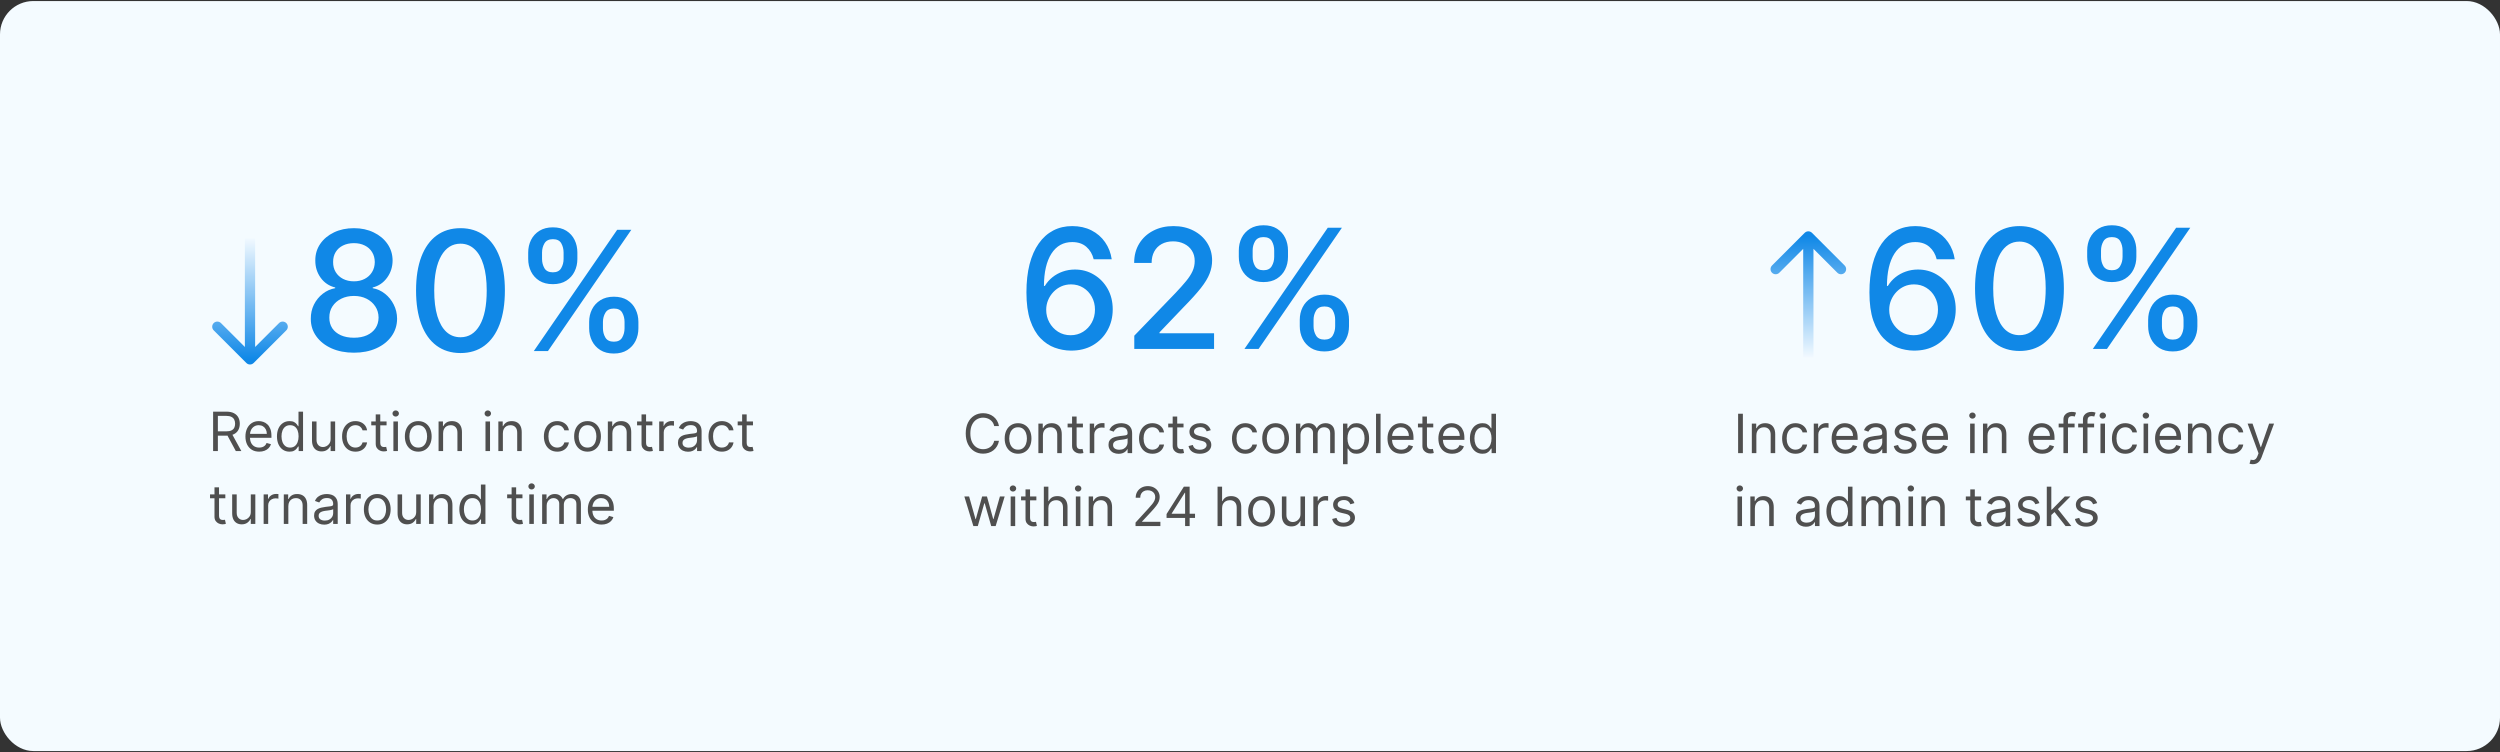 <svg width="1200" height="361" viewBox="0 0 1200 361" fill="none" xmlns="http://www.w3.org/2000/svg">
<rect x="0" y="0" width="1200" height="361" fill="#333333" stroke="none"/>
<rect y="0.5" width="1200" height="360" rx="16" fill="#F4FBFF"/>
<path d="M169.897 169.295C165.825 169.295 162.226 168.595 159.101 167.193C155.995 165.792 153.562 163.86 151.8 161.398C150.039 158.936 149.168 156.133 149.187 152.989C149.168 150.527 149.669 148.263 150.692 146.199C151.734 144.116 153.145 142.383 154.925 141C156.705 139.598 158.694 138.708 160.891 138.33V137.989C157.993 137.288 155.673 135.735 153.931 133.33C152.188 130.924 151.327 128.159 151.346 125.034C151.327 122.061 152.113 119.409 153.704 117.08C155.313 114.731 157.52 112.884 160.323 111.54C163.126 110.195 166.317 109.523 169.897 109.523C173.438 109.523 176.601 110.205 179.385 111.568C182.188 112.913 184.395 114.759 186.005 117.108C187.615 119.437 188.429 122.08 188.448 125.034C188.429 128.159 187.539 130.924 185.777 133.33C184.016 135.735 181.724 137.288 178.902 137.989V138.33C181.08 138.708 183.041 139.598 184.783 141C186.544 142.383 187.946 144.116 188.988 146.199C190.048 148.263 190.588 150.527 190.607 152.989C190.588 156.133 189.698 158.936 187.937 161.398C186.175 163.86 183.732 165.792 180.607 167.193C177.501 168.595 173.931 169.295 169.897 169.295ZM169.897 162.108C172.302 162.108 174.385 161.71 176.147 160.915C177.908 160.1 179.272 158.973 180.238 157.534C181.204 156.076 181.696 154.371 181.715 152.42C181.696 150.394 181.166 148.604 180.124 147.051C179.101 145.498 177.709 144.277 175.948 143.386C174.187 142.496 172.169 142.051 169.897 142.051C167.605 142.051 165.569 142.496 163.789 143.386C162.008 144.277 160.607 145.498 159.584 147.051C158.562 148.604 158.06 150.394 158.079 152.42C158.06 154.371 158.524 156.076 159.471 157.534C160.437 158.973 161.81 160.1 163.59 160.915C165.37 161.71 167.472 162.108 169.897 162.108ZM169.897 135.034C171.829 135.034 173.543 134.646 175.039 133.869C176.535 133.093 177.709 132.013 178.562 130.631C179.433 129.248 179.878 127.629 179.897 125.773C179.878 123.955 179.442 122.364 178.59 121C177.757 119.636 176.592 118.585 175.096 117.847C173.599 117.089 171.866 116.71 169.897 116.71C167.889 116.71 166.128 117.089 164.613 117.847C163.116 118.585 161.952 119.636 161.118 121C160.285 122.364 159.878 123.955 159.897 125.773C159.878 127.629 160.294 129.248 161.147 130.631C161.999 132.013 163.173 133.093 164.669 133.869C166.185 134.646 167.927 135.034 169.897 135.034ZM221.04 169.466C216.552 169.447 212.716 168.263 209.535 165.915C206.353 163.566 203.919 160.148 202.233 155.659C200.548 151.17 199.705 145.763 199.705 139.438C199.705 133.131 200.548 127.742 202.233 123.273C203.938 118.803 206.381 115.394 209.563 113.045C212.764 110.697 216.589 109.523 221.04 109.523C225.491 109.523 229.307 110.706 232.489 113.074C235.671 115.422 238.105 118.831 239.79 123.301C241.495 127.752 242.347 133.131 242.347 139.438C242.347 145.782 241.504 151.199 239.819 155.688C238.133 160.157 235.699 163.576 232.517 165.943C229.336 168.292 225.51 169.466 221.04 169.466ZM221.04 161.881C224.98 161.881 228.057 159.958 230.273 156.114C232.508 152.269 233.625 146.71 233.625 139.438C233.625 134.608 233.114 130.527 232.091 127.193C231.088 123.841 229.639 121.303 227.745 119.58C225.87 117.837 223.635 116.966 221.04 116.966C217.12 116.966 214.042 118.898 211.807 122.761C209.572 126.625 208.446 132.184 208.427 139.438C208.427 144.286 208.928 148.386 209.932 151.739C210.955 155.072 212.404 157.6 214.279 159.324C216.154 161.028 218.408 161.881 221.04 161.881ZM282.794 157.591V154.523C282.794 152.326 283.249 150.318 284.158 148.5C285.086 146.663 286.431 145.195 288.192 144.097C289.972 142.979 292.122 142.42 294.641 142.42C297.217 142.42 299.376 142.97 301.118 144.068C302.861 145.167 304.177 146.634 305.067 148.472C305.976 150.309 306.431 152.326 306.431 154.523V157.591C306.431 159.788 305.976 161.805 305.067 163.642C304.158 165.46 302.823 166.928 301.062 168.045C299.319 169.144 297.179 169.693 294.641 169.693C292.084 169.693 289.925 169.144 288.164 168.045C286.402 166.928 285.067 165.46 284.158 163.642C283.249 161.805 282.794 159.788 282.794 157.591ZM289.414 154.523V157.591C289.414 159.22 289.802 160.697 290.579 162.023C291.355 163.348 292.709 164.011 294.641 164.011C296.554 164.011 297.889 163.348 298.647 162.023C299.404 160.697 299.783 159.22 299.783 157.591V154.523C299.783 152.894 299.414 151.417 298.675 150.091C297.955 148.765 296.611 148.102 294.641 148.102C292.747 148.102 291.402 148.765 290.607 150.091C289.812 151.417 289.414 152.894 289.414 154.523ZM253.533 124.295V121.227C253.533 119.03 253.988 117.013 254.897 115.176C255.825 113.339 257.169 111.871 258.931 110.773C260.711 109.674 262.861 109.125 265.38 109.125C267.955 109.125 270.115 109.674 271.857 110.773C273.599 111.871 274.916 113.339 275.806 115.176C276.696 117.013 277.141 119.03 277.141 121.227V124.295C277.141 126.492 276.687 128.509 275.777 130.347C274.887 132.165 273.562 133.633 271.8 134.75C270.058 135.848 267.918 136.398 265.38 136.398C262.804 136.398 260.635 135.848 258.874 134.75C257.132 133.633 255.806 132.165 254.897 130.347C253.988 128.509 253.533 126.492 253.533 124.295ZM260.181 121.227V124.295C260.181 125.924 260.56 127.402 261.317 128.727C262.094 130.053 263.448 130.716 265.38 130.716C267.274 130.716 268.599 130.053 269.357 128.727C270.133 127.402 270.522 125.924 270.522 124.295V121.227C270.522 119.598 270.152 118.121 269.414 116.795C268.675 115.47 267.33 114.807 265.38 114.807C263.486 114.807 262.141 115.47 261.346 116.795C260.569 118.121 260.181 119.598 260.181 121.227ZM256.232 168.5L296.232 110.318H303.022L263.022 168.5H256.232Z" fill="#1088E7"/>
<path d="M118.258 174.239C119.22 175.202 120.78 175.202 121.742 174.239L137.424 158.558C138.386 157.595 138.386 156.035 137.424 155.073C136.462 154.111 134.901 154.111 133.939 155.073L120 169.012L106.061 155.073C105.099 154.111 103.538 154.111 102.576 155.073C101.614 156.035 101.614 157.595 102.576 158.558L118.258 174.239ZM117.536 114.497L117.536 172.497L122.464 172.497L122.464 114.497L117.536 114.497Z" fill="url(#paint0_linear_1076_29)"/>
<path d="M102.29 216.5V197.591H108.679C110.156 197.591 111.369 197.843 112.317 198.348C113.265 198.847 113.966 199.533 114.422 200.407C114.877 201.281 115.105 202.275 115.105 203.389C115.105 204.503 114.877 205.491 114.422 206.353C113.966 207.215 113.268 207.892 112.326 208.384C111.384 208.871 110.181 209.114 108.716 209.114H103.545V207.045H108.642C109.652 207.045 110.464 206.898 111.08 206.602C111.701 206.307 112.151 205.888 112.428 205.347C112.711 204.799 112.852 204.146 112.852 203.389C112.852 202.632 112.711 201.97 112.428 201.404C112.144 200.838 111.692 200.401 111.07 200.093C110.449 199.779 109.627 199.622 108.605 199.622H104.58V216.5H102.29ZM111.19 208.006L115.844 216.5H113.185L108.605 208.006H111.19ZM124.419 216.795C123.052 216.795 121.874 216.494 120.883 215.891C119.898 215.281 119.138 214.432 118.602 213.342C118.073 212.247 117.808 210.973 117.808 209.52C117.808 208.067 118.073 206.787 118.602 205.679C119.138 204.565 119.882 203.697 120.836 203.075C121.797 202.447 122.917 202.134 124.197 202.134C124.936 202.134 125.665 202.257 126.385 202.503C127.106 202.749 127.761 203.149 128.352 203.703C128.943 204.251 129.414 204.977 129.765 205.882C130.116 206.787 130.291 207.901 130.291 209.224V210.148H119.359V208.264H128.075C128.075 207.464 127.915 206.75 127.595 206.122C127.281 205.494 126.832 204.999 126.247 204.636C125.668 204.272 124.985 204.091 124.197 204.091C123.329 204.091 122.578 204.306 121.944 204.737C121.317 205.162 120.833 205.716 120.495 206.399C120.156 207.082 119.987 207.815 119.987 208.597V209.852C119.987 210.923 120.172 211.831 120.541 212.576C120.916 213.315 121.437 213.878 122.101 214.266C122.766 214.647 123.539 214.838 124.419 214.838C124.991 214.838 125.508 214.758 125.97 214.598C126.438 214.432 126.841 214.186 127.18 213.859C127.518 213.527 127.78 213.115 127.964 212.622L130.069 213.213C129.848 213.927 129.475 214.555 128.952 215.097C128.429 215.632 127.783 216.051 127.013 216.352C126.244 216.648 125.379 216.795 124.419 216.795ZM138.961 216.795C137.779 216.795 136.736 216.497 135.831 215.9C134.926 215.297 134.218 214.447 133.707 213.352C133.196 212.25 132.941 210.948 132.941 209.446C132.941 207.956 133.196 206.664 133.707 205.568C134.218 204.473 134.929 203.626 135.84 203.029C136.751 202.432 137.804 202.134 138.998 202.134C139.921 202.134 140.65 202.287 141.186 202.595C141.728 202.897 142.14 203.241 142.423 203.629C142.712 204.011 142.937 204.325 143.097 204.571H143.282V197.591H145.461V216.5H143.356V214.321H143.097C142.937 214.58 142.709 214.906 142.414 215.3C142.118 215.687 141.697 216.035 141.149 216.343C140.601 216.645 139.872 216.795 138.961 216.795ZM139.256 214.838C140.13 214.838 140.869 214.61 141.472 214.155C142.075 213.693 142.534 213.056 142.848 212.244C143.162 211.425 143.319 210.48 143.319 209.409C143.319 208.35 143.165 207.424 142.857 206.63C142.549 205.83 142.094 205.208 141.491 204.765C140.887 204.316 140.143 204.091 139.256 204.091C138.333 204.091 137.564 204.328 136.948 204.802C136.339 205.27 135.88 205.907 135.572 206.713C135.271 207.513 135.12 208.412 135.12 209.409C135.12 210.419 135.274 211.336 135.581 212.161C135.895 212.979 136.357 213.632 136.966 214.118C137.582 214.598 138.345 214.838 139.256 214.838ZM158.692 210.702V202.318H160.871V216.5H158.692V214.099H158.544C158.211 214.82 157.694 215.432 156.993 215.937C156.291 216.435 155.405 216.685 154.334 216.685C153.447 216.685 152.659 216.491 151.97 216.103C151.281 215.709 150.739 215.118 150.345 214.33C149.951 213.536 149.754 212.536 149.754 211.33V202.318H151.933V211.182C151.933 212.216 152.222 213.041 152.801 213.656C153.386 214.272 154.131 214.58 155.035 214.58C155.577 214.58 156.128 214.441 156.688 214.164C157.254 213.887 157.728 213.462 158.11 212.89C158.498 212.317 158.692 211.588 158.692 210.702ZM170.623 216.795C169.293 216.795 168.148 216.482 167.188 215.854C166.228 215.226 165.489 214.361 164.972 213.259C164.455 212.157 164.197 210.899 164.197 209.483C164.197 208.043 164.461 206.772 164.991 205.67C165.526 204.562 166.271 203.697 167.225 203.075C168.185 202.447 169.306 202.134 170.586 202.134C171.583 202.134 172.482 202.318 173.282 202.688C174.082 203.057 174.738 203.574 175.249 204.239C175.759 204.903 176.076 205.679 176.2 206.565H174.021C173.854 205.919 173.485 205.347 172.913 204.848C172.346 204.343 171.583 204.091 170.623 204.091C169.773 204.091 169.029 204.312 168.388 204.756C167.754 205.193 167.259 205.811 166.902 206.612C166.551 207.406 166.376 208.338 166.376 209.409C166.376 210.505 166.548 211.459 166.893 212.271C167.244 213.084 167.736 213.715 168.37 214.164C169.01 214.613 169.761 214.838 170.623 214.838C171.189 214.838 171.703 214.74 172.165 214.543C172.626 214.346 173.017 214.062 173.337 213.693C173.657 213.324 173.885 212.881 174.021 212.364H176.2C176.076 213.201 175.772 213.955 175.286 214.626C174.805 215.29 174.168 215.82 173.374 216.214C172.586 216.602 171.669 216.795 170.623 216.795ZM185.553 202.318V204.165H178.203V202.318H185.553ZM180.345 198.92H182.524V212.438C182.524 213.053 182.613 213.515 182.792 213.822C182.977 214.124 183.21 214.327 183.494 214.432C183.783 214.53 184.088 214.58 184.408 214.58C184.648 214.58 184.845 214.567 184.999 214.543C185.152 214.512 185.276 214.487 185.368 214.469L185.811 216.426C185.663 216.482 185.457 216.537 185.192 216.592C184.928 216.654 184.592 216.685 184.186 216.685C183.571 216.685 182.967 216.552 182.376 216.288C181.792 216.023 181.305 215.62 180.918 215.078C180.536 214.536 180.345 213.853 180.345 213.028V198.92ZM188.83 216.5V202.318H191.009V216.5H188.83ZM189.938 199.955C189.513 199.955 189.147 199.81 188.839 199.521C188.538 199.231 188.387 198.884 188.387 198.477C188.387 198.071 188.538 197.723 188.839 197.434C189.147 197.145 189.513 197 189.938 197C190.363 197 190.726 197.145 191.028 197.434C191.335 197.723 191.489 198.071 191.489 198.477C191.489 198.884 191.335 199.231 191.028 199.521C190.726 199.81 190.363 199.955 189.938 199.955ZM200.762 216.795C199.481 216.795 198.358 216.491 197.392 215.881C196.431 215.272 195.68 214.42 195.139 213.324C194.603 212.228 194.335 210.948 194.335 209.483C194.335 208.006 194.603 206.716 195.139 205.614C195.68 204.513 196.431 203.657 197.392 203.048C198.358 202.438 199.481 202.134 200.762 202.134C202.042 202.134 203.162 202.438 204.122 203.048C205.089 203.657 205.84 204.513 206.375 205.614C206.917 206.716 207.188 208.006 207.188 209.483C207.188 210.948 206.917 212.228 206.375 213.324C205.84 214.42 205.089 215.272 204.122 215.881C203.162 216.491 202.042 216.795 200.762 216.795ZM200.762 214.838C201.734 214.838 202.534 214.589 203.162 214.09C203.79 213.592 204.255 212.936 204.556 212.124C204.858 211.311 205.009 210.431 205.009 209.483C205.009 208.535 204.858 207.652 204.556 206.833C204.255 206.014 203.79 205.353 203.162 204.848C202.534 204.343 201.734 204.091 200.762 204.091C199.789 204.091 198.989 204.343 198.361 204.848C197.733 205.353 197.268 206.014 196.967 206.833C196.665 207.652 196.514 208.535 196.514 209.483C196.514 210.431 196.665 211.311 196.967 212.124C197.268 212.936 197.733 213.592 198.361 214.09C198.989 214.589 199.789 214.838 200.762 214.838ZM212.693 207.969V216.5H210.514V202.318H212.619V204.534H212.804C213.136 203.814 213.641 203.235 214.318 202.798C214.995 202.355 215.869 202.134 216.94 202.134C217.9 202.134 218.74 202.33 219.461 202.724C220.181 203.112 220.741 203.703 221.141 204.497C221.541 205.285 221.741 206.282 221.741 207.489V216.5H219.562V207.636C219.562 206.522 219.273 205.654 218.694 205.033C218.116 204.405 217.322 204.091 216.312 204.091C215.617 204.091 214.995 204.242 214.447 204.543C213.905 204.845 213.478 205.285 213.164 205.864C212.85 206.442 212.693 207.144 212.693 207.969ZM233.035 216.5V202.318H235.214V216.5H233.035ZM234.143 199.955C233.719 199.955 233.352 199.81 233.045 199.521C232.743 199.231 232.592 198.884 232.592 198.477C232.592 198.071 232.743 197.723 233.045 197.434C233.352 197.145 233.719 197 234.143 197C234.568 197 234.931 197.145 235.233 197.434C235.541 197.723 235.694 198.071 235.694 198.477C235.694 198.884 235.541 199.231 235.233 199.521C234.931 199.81 234.568 199.955 234.143 199.955ZM241.384 207.969V216.5H239.205V202.318H241.31V204.534H241.495C241.827 203.814 242.332 203.235 243.009 202.798C243.686 202.355 244.56 202.134 245.631 202.134C246.592 202.134 247.432 202.33 248.152 202.724C248.872 203.112 249.432 203.703 249.832 204.497C250.232 205.285 250.433 206.282 250.433 207.489V216.5H248.254V207.636C248.254 206.522 247.964 205.654 247.386 205.033C246.807 204.405 246.013 204.091 245.004 204.091C244.308 204.091 243.686 204.242 243.138 204.543C242.597 204.845 242.169 205.285 241.855 205.864C241.541 206.442 241.384 207.144 241.384 207.969ZM267.488 216.795C266.159 216.795 265.014 216.482 264.053 215.854C263.093 215.226 262.355 214.361 261.838 213.259C261.32 212.157 261.062 210.899 261.062 209.483C261.062 208.043 261.327 206.772 261.856 205.67C262.392 204.562 263.136 203.697 264.09 203.075C265.051 202.447 266.171 202.134 267.451 202.134C268.448 202.134 269.347 202.318 270.147 202.688C270.947 203.057 271.603 203.574 272.114 204.239C272.625 204.903 272.942 205.679 273.065 206.565H270.886C270.72 205.919 270.35 205.347 269.778 204.848C269.212 204.343 268.448 204.091 267.488 204.091C266.639 204.091 265.894 204.312 265.254 204.756C264.62 205.193 264.124 205.811 263.767 206.612C263.416 207.406 263.241 208.338 263.241 209.409C263.241 210.505 263.413 211.459 263.758 212.271C264.109 213.084 264.601 213.715 265.235 214.164C265.875 214.613 266.626 214.838 267.488 214.838C268.054 214.838 268.568 214.74 269.03 214.543C269.492 214.346 269.883 214.062 270.203 213.693C270.523 213.324 270.75 212.881 270.886 212.364H273.065C272.942 213.201 272.637 213.955 272.151 214.626C271.671 215.29 271.034 215.82 270.24 216.214C269.452 216.602 268.535 216.795 267.488 216.795ZM282.012 216.795C280.731 216.795 279.608 216.491 278.642 215.881C277.681 215.272 276.93 214.42 276.389 213.324C275.853 212.228 275.585 210.948 275.585 209.483C275.585 208.006 275.853 206.716 276.389 205.614C276.93 204.513 277.681 203.657 278.642 203.048C279.608 202.438 280.731 202.134 282.012 202.134C283.292 202.134 284.412 202.438 285.372 203.048C286.339 203.657 287.09 204.513 287.625 205.614C288.167 206.716 288.438 208.006 288.438 209.483C288.438 210.948 288.167 212.228 287.625 213.324C287.09 214.42 286.339 215.272 285.372 215.881C284.412 216.491 283.292 216.795 282.012 216.795ZM282.012 214.838C282.984 214.838 283.784 214.589 284.412 214.09C285.04 213.592 285.505 212.936 285.806 212.124C286.108 211.311 286.259 210.431 286.259 209.483C286.259 208.535 286.108 207.652 285.806 206.833C285.505 206.014 285.04 205.353 284.412 204.848C283.784 204.343 282.984 204.091 282.012 204.091C281.039 204.091 280.239 204.343 279.611 204.848C278.983 205.353 278.518 206.014 278.217 206.833C277.915 207.652 277.764 208.535 277.764 209.483C277.764 210.431 277.915 211.311 278.217 212.124C278.518 212.936 278.983 213.592 279.611 214.09C280.239 214.589 281.039 214.838 282.012 214.838ZM293.943 207.969V216.5H291.764V202.318H293.869V204.534H294.054C294.386 203.814 294.891 203.235 295.568 202.798C296.245 202.355 297.119 202.134 298.19 202.134C299.15 202.134 299.99 202.33 300.711 202.724C301.431 203.112 301.991 203.703 302.391 204.497C302.791 205.285 302.991 206.282 302.991 207.489V216.5H300.812V207.636C300.812 206.522 300.523 205.654 299.944 205.033C299.366 204.405 298.572 204.091 297.562 204.091C296.867 204.091 296.245 204.242 295.697 204.543C295.155 204.845 294.728 205.285 294.414 205.864C294.1 206.442 293.943 207.144 293.943 207.969ZM313.14 202.318V204.165H305.791V202.318H313.14ZM307.933 198.92H310.112V212.438C310.112 213.053 310.201 213.515 310.38 213.822C310.564 214.124 310.798 214.327 311.081 214.432C311.371 214.53 311.675 214.58 311.996 214.58C312.236 214.58 312.433 214.567 312.586 214.543C312.74 214.512 312.863 214.487 312.956 214.469L313.399 216.426C313.251 216.482 313.045 216.537 312.78 216.592C312.516 216.654 312.18 216.685 311.774 216.685C311.158 216.685 310.555 216.552 309.964 216.288C309.38 216.023 308.893 215.62 308.506 215.078C308.124 214.536 307.933 213.853 307.933 213.028V198.92ZM316.418 216.5V202.318H318.523V204.46H318.671C318.93 203.759 319.397 203.189 320.074 202.752C320.751 202.315 321.515 202.097 322.364 202.097C322.524 202.097 322.724 202.1 322.964 202.106C323.204 202.112 323.386 202.121 323.509 202.134V204.349C323.435 204.331 323.266 204.303 323.001 204.266C322.743 204.223 322.469 204.202 322.18 204.202C321.49 204.202 320.875 204.346 320.333 204.636C319.797 204.919 319.373 205.313 319.059 205.817C318.751 206.316 318.597 206.885 318.597 207.526V216.5H316.418ZM330.265 216.832C329.367 216.832 328.551 216.663 327.819 216.325C327.086 215.98 326.504 215.484 326.074 214.838C325.643 214.186 325.427 213.398 325.427 212.474C325.427 211.662 325.587 211.003 325.907 210.499C326.227 209.988 326.655 209.588 327.191 209.298C327.726 209.009 328.317 208.794 328.963 208.652C329.616 208.504 330.271 208.387 330.93 208.301C331.792 208.19 332.49 208.107 333.026 208.052C333.568 207.99 333.962 207.889 334.208 207.747C334.46 207.606 334.586 207.359 334.586 207.009V206.935C334.586 206.024 334.337 205.316 333.838 204.811C333.346 204.306 332.598 204.054 331.595 204.054C330.555 204.054 329.739 204.282 329.148 204.737C328.557 205.193 328.142 205.679 327.902 206.196L325.833 205.457C326.203 204.596 326.695 203.925 327.311 203.445C327.932 202.958 328.609 202.62 329.342 202.429C330.081 202.232 330.807 202.134 331.521 202.134C331.976 202.134 332.5 202.189 333.091 202.3C333.688 202.404 334.263 202.623 334.817 202.955C335.377 203.288 335.842 203.789 336.211 204.46C336.581 205.131 336.765 206.03 336.765 207.156V216.5H334.586V214.58H334.475C334.328 214.887 334.082 215.217 333.737 215.567C333.392 215.918 332.934 216.217 332.361 216.463C331.789 216.709 331.09 216.832 330.265 216.832ZM330.598 214.875C331.459 214.875 332.186 214.706 332.777 214.367C333.374 214.029 333.823 213.592 334.125 213.056C334.432 212.521 334.586 211.957 334.586 211.366V209.372C334.494 209.483 334.291 209.585 333.977 209.677C333.669 209.763 333.312 209.84 332.906 209.908C332.506 209.969 332.115 210.025 331.733 210.074C331.358 210.117 331.053 210.154 330.819 210.185C330.253 210.259 329.724 210.379 329.231 210.545C328.745 210.705 328.351 210.948 328.049 211.274C327.754 211.594 327.606 212.031 327.606 212.585C327.606 213.342 327.886 213.915 328.446 214.303C329.013 214.684 329.73 214.875 330.598 214.875ZM346.504 216.795C345.174 216.795 344.029 216.482 343.069 215.854C342.109 215.226 341.37 214.361 340.853 213.259C340.336 212.157 340.078 210.899 340.078 209.483C340.078 208.043 340.342 206.772 340.872 205.67C341.407 204.562 342.152 203.697 343.106 203.075C344.066 202.447 345.186 202.134 346.467 202.134C347.464 202.134 348.363 202.318 349.163 202.688C349.963 203.057 350.619 203.574 351.129 204.239C351.64 204.903 351.957 205.679 352.08 206.565H349.901C349.735 205.919 349.366 205.347 348.794 204.848C348.227 204.343 347.464 204.091 346.504 204.091C345.654 204.091 344.91 204.312 344.269 204.756C343.635 205.193 343.14 205.811 342.783 206.612C342.432 207.406 342.257 208.338 342.257 209.409C342.257 210.505 342.429 211.459 342.774 212.271C343.124 213.084 343.617 213.715 344.251 214.164C344.891 214.613 345.642 214.838 346.504 214.838C347.07 214.838 347.584 214.74 348.046 214.543C348.507 214.346 348.898 214.062 349.218 213.693C349.538 213.324 349.766 212.881 349.901 212.364H352.08C351.957 213.201 351.653 213.955 351.166 214.626C350.686 215.29 350.049 215.82 349.255 216.214C348.467 216.602 347.55 216.795 346.504 216.795ZM361.433 202.318V204.165H354.084V202.318H361.433ZM356.226 198.92H358.405V212.438C358.405 213.053 358.494 213.515 358.673 213.822C358.857 214.124 359.091 214.327 359.374 214.432C359.664 214.53 359.968 214.58 360.289 214.58C360.529 214.58 360.726 214.567 360.879 214.543C361.033 214.512 361.156 214.487 361.249 214.469L361.692 216.426C361.544 216.482 361.338 216.537 361.073 216.592C360.809 216.654 360.473 216.685 360.067 216.685C359.451 216.685 358.848 216.552 358.257 216.288C357.673 216.023 357.186 215.62 356.798 215.078C356.417 214.536 356.226 213.853 356.226 213.028V198.92ZM108.162 237.318V239.165H100.812V237.318H108.162ZM102.955 233.92H105.134V247.438C105.134 248.053 105.223 248.515 105.401 248.822C105.586 249.124 105.82 249.327 106.103 249.432C106.392 249.53 106.697 249.58 107.017 249.58C107.257 249.58 107.454 249.567 107.608 249.543C107.762 249.512 107.885 249.487 107.977 249.469L108.42 251.426C108.273 251.482 108.067 251.537 107.802 251.592C107.537 251.654 107.202 251.685 106.795 251.685C106.18 251.685 105.577 251.552 104.986 251.288C104.401 251.023 103.915 250.62 103.527 250.078C103.145 249.536 102.955 248.853 102.955 248.028V233.92ZM120.377 245.702V237.318H122.556V251.5H120.377V249.099H120.229C119.897 249.82 119.38 250.432 118.678 250.937C117.977 251.435 117.09 251.685 116.019 251.685C115.133 251.685 114.345 251.491 113.656 251.103C112.966 250.709 112.424 250.118 112.031 249.33C111.637 248.536 111.44 247.536 111.44 246.33V237.318H113.619V246.182C113.619 247.216 113.908 248.041 114.487 248.656C115.071 249.272 115.816 249.58 116.721 249.58C117.263 249.58 117.813 249.441 118.374 249.164C118.94 248.887 119.414 248.462 119.795 247.89C120.183 247.317 120.377 246.588 120.377 245.702ZM126.547 251.5V237.318H128.652V239.46H128.8C129.058 238.759 129.526 238.189 130.203 237.752C130.88 237.315 131.644 237.097 132.493 237.097C132.653 237.097 132.853 237.1 133.093 237.106C133.333 237.112 133.515 237.121 133.638 237.134V239.349C133.564 239.331 133.395 239.303 133.13 239.266C132.872 239.223 132.598 239.202 132.308 239.202C131.619 239.202 131.003 239.346 130.462 239.636C129.926 239.919 129.502 240.313 129.188 240.817C128.88 241.316 128.726 241.885 128.726 242.526V251.5H126.547ZM138.4 242.969V251.5H136.221V237.318H138.326V239.534H138.511C138.843 238.814 139.348 238.235 140.025 237.798C140.702 237.355 141.576 237.134 142.647 237.134C143.607 237.134 144.447 237.33 145.168 237.724C145.888 238.112 146.448 238.703 146.848 239.497C147.248 240.285 147.448 241.282 147.448 242.489V251.5H145.269V242.636C145.269 241.522 144.98 240.654 144.401 240.033C143.823 239.405 143.029 239.091 142.019 239.091C141.324 239.091 140.702 239.242 140.154 239.543C139.612 239.845 139.185 240.285 138.871 240.864C138.557 241.442 138.4 242.144 138.4 242.969ZM155.603 251.832C154.704 251.832 153.889 251.663 153.156 251.325C152.424 250.98 151.842 250.484 151.411 249.838C150.981 249.186 150.765 248.398 150.765 247.474C150.765 246.662 150.925 246.003 151.245 245.499C151.565 244.988 151.993 244.588 152.529 244.298C153.064 244.009 153.655 243.794 154.301 243.652C154.954 243.504 155.609 243.387 156.268 243.301C157.13 243.19 157.828 243.107 158.364 243.052C158.905 242.99 159.299 242.889 159.546 242.747C159.798 242.606 159.924 242.359 159.924 242.009V241.935C159.924 241.024 159.675 240.316 159.176 239.811C158.684 239.306 157.936 239.054 156.933 239.054C155.892 239.054 155.077 239.282 154.486 239.737C153.895 240.193 153.48 240.679 153.24 241.196L151.171 240.457C151.541 239.596 152.033 238.925 152.649 238.445C153.27 237.958 153.947 237.62 154.68 237.429C155.419 237.232 156.145 237.134 156.859 237.134C157.314 237.134 157.838 237.189 158.428 237.3C159.026 237.404 159.601 237.623 160.155 237.955C160.715 238.288 161.18 238.789 161.549 239.46C161.919 240.131 162.103 241.03 162.103 242.156V251.5H159.924V249.58H159.813C159.666 249.887 159.419 250.217 159.075 250.567C158.73 250.918 158.271 251.217 157.699 251.463C157.127 251.709 156.428 251.832 155.603 251.832ZM155.936 249.875C156.797 249.875 157.524 249.706 158.115 249.367C158.712 249.029 159.161 248.592 159.463 248.056C159.77 247.521 159.924 246.957 159.924 246.366V244.372C159.832 244.483 159.629 244.585 159.315 244.677C159.007 244.763 158.65 244.84 158.244 244.908C157.844 244.969 157.453 245.025 157.071 245.074C156.696 245.117 156.391 245.154 156.157 245.185C155.591 245.259 155.061 245.379 154.569 245.545C154.083 245.705 153.689 245.948 153.387 246.274C153.092 246.594 152.944 247.031 152.944 247.585C152.944 248.342 153.224 248.915 153.784 249.303C154.351 249.684 155.068 249.875 155.936 249.875ZM166.08 251.5V237.318H168.185V239.46H168.333C168.592 238.759 169.059 238.189 169.737 237.752C170.414 237.315 171.177 237.097 172.026 237.097C172.186 237.097 172.386 237.1 172.626 237.106C172.866 237.112 173.048 237.121 173.171 237.134V239.349C173.097 239.331 172.928 239.303 172.663 239.266C172.405 239.223 172.131 239.202 171.842 239.202C171.152 239.202 170.537 239.346 169.995 239.636C169.46 239.919 169.035 240.313 168.721 240.817C168.413 241.316 168.259 241.885 168.259 242.526V251.5H166.08ZM181.084 251.795C179.804 251.795 178.68 251.491 177.714 250.881C176.754 250.272 176.003 249.42 175.461 248.324C174.925 247.228 174.658 245.948 174.658 244.483C174.658 243.006 174.925 241.716 175.461 240.614C176.003 239.513 176.754 238.657 177.714 238.048C178.68 237.438 179.804 237.134 181.084 237.134C182.364 237.134 183.484 237.438 184.445 238.048C185.411 238.657 186.162 239.513 186.697 240.614C187.239 241.716 187.51 243.006 187.51 244.483C187.51 245.948 187.239 247.228 186.697 248.324C186.162 249.42 185.411 250.272 184.445 250.881C183.484 251.491 182.364 251.795 181.084 251.795ZM181.084 249.838C182.056 249.838 182.857 249.589 183.484 249.09C184.112 248.592 184.577 247.936 184.879 247.124C185.18 246.311 185.331 245.431 185.331 244.483C185.331 243.535 185.18 242.652 184.879 241.833C184.577 241.014 184.112 240.353 183.484 239.848C182.857 239.343 182.056 239.091 181.084 239.091C180.111 239.091 179.311 239.343 178.683 239.848C178.055 240.353 177.591 241.014 177.289 241.833C176.987 242.652 176.837 243.535 176.837 244.483C176.837 245.431 176.987 246.311 177.289 247.124C177.591 247.936 178.055 248.592 178.683 249.09C179.311 249.589 180.111 249.838 181.084 249.838ZM199.774 245.702V237.318H201.953V251.5H199.774V249.099H199.626C199.294 249.82 198.776 250.432 198.075 250.937C197.373 251.435 196.487 251.685 195.416 251.685C194.529 251.685 193.741 251.491 193.052 251.103C192.363 250.709 191.821 250.118 191.427 249.33C191.033 248.536 190.836 247.536 190.836 246.33V237.318H193.015V246.182C193.015 247.216 193.304 248.041 193.883 248.656C194.468 249.272 195.213 249.58 196.117 249.58C196.659 249.58 197.21 249.441 197.77 249.164C198.336 248.887 198.81 248.462 199.192 247.89C199.58 247.317 199.774 246.588 199.774 245.702ZM208.123 242.969V251.5H205.944V237.318H208.049V239.534H208.233C208.566 238.814 209.07 238.235 209.748 237.798C210.425 237.355 211.299 237.134 212.37 237.134C213.33 237.134 214.17 237.33 214.89 237.724C215.61 238.112 216.171 238.703 216.571 239.497C216.971 240.285 217.171 241.282 217.171 242.489V251.5H214.992V242.636C214.992 241.522 214.703 240.654 214.124 240.033C213.545 239.405 212.751 239.091 211.742 239.091C211.046 239.091 210.425 239.242 209.877 239.543C209.335 239.845 208.907 240.285 208.593 240.864C208.279 241.442 208.123 242.144 208.123 242.969ZM226.508 251.795C225.326 251.795 224.282 251.497 223.378 250.9C222.473 250.297 221.765 249.447 221.254 248.352C220.743 247.25 220.488 245.948 220.488 244.446C220.488 242.956 220.743 241.664 221.254 240.568C221.765 239.473 222.476 238.626 223.387 238.029C224.298 237.432 225.35 237.134 226.545 237.134C227.468 237.134 228.197 237.287 228.733 237.595C229.274 237.897 229.687 238.241 229.97 238.629C230.259 239.011 230.484 239.325 230.644 239.571H230.829V232.591H233.008V251.5H230.903V249.321H230.644C230.484 249.58 230.256 249.906 229.961 250.3C229.665 250.687 229.244 251.035 228.696 251.343C228.148 251.645 227.419 251.795 226.508 251.795ZM226.803 249.838C227.677 249.838 228.416 249.61 229.019 249.155C229.622 248.693 230.081 248.056 230.395 247.244C230.709 246.425 230.866 245.48 230.866 244.409C230.866 243.35 230.712 242.424 230.404 241.63C230.096 240.83 229.641 240.208 229.037 239.765C228.434 239.316 227.689 239.091 226.803 239.091C225.88 239.091 225.11 239.328 224.495 239.802C223.885 240.27 223.427 240.907 223.119 241.713C222.818 242.513 222.667 243.412 222.667 244.409C222.667 245.419 222.821 246.336 223.128 247.161C223.442 247.979 223.904 248.632 224.513 249.118C225.129 249.598 225.892 249.838 226.803 249.838ZM250.781 237.318V239.165H243.432V237.318H250.781ZM245.574 233.92H247.753V247.438C247.753 248.053 247.842 248.515 248.02 248.822C248.205 249.124 248.439 249.327 248.722 249.432C249.011 249.53 249.316 249.58 249.636 249.58C249.876 249.58 250.073 249.567 250.227 249.543C250.381 249.512 250.504 249.487 250.596 249.469L251.04 251.426C250.892 251.482 250.686 251.537 250.421 251.592C250.156 251.654 249.821 251.685 249.415 251.685C248.799 251.685 248.196 251.552 247.605 251.288C247.02 251.023 246.534 250.62 246.146 250.078C245.765 249.536 245.574 248.853 245.574 248.028V233.92ZM254.059 251.5V237.318H256.238V251.5H254.059ZM255.167 234.955C254.742 234.955 254.376 234.81 254.068 234.521C253.766 234.231 253.616 233.884 253.616 233.477C253.616 233.071 253.766 232.723 254.068 232.434C254.376 232.145 254.742 232 255.167 232C255.591 232 255.955 232.145 256.256 232.434C256.564 232.723 256.718 233.071 256.718 233.477C256.718 233.884 256.564 234.231 256.256 234.521C255.955 234.81 255.591 234.955 255.167 234.955ZM260.229 251.5V237.318H262.334V239.534H262.518C262.814 238.777 263.291 238.189 263.95 237.771C264.608 237.346 265.399 237.134 266.322 237.134C267.258 237.134 268.037 237.346 268.658 237.771C269.286 238.189 269.776 238.777 270.126 239.534H270.274C270.637 238.802 271.182 238.22 271.908 237.789C272.635 237.352 273.506 237.134 274.521 237.134C275.789 237.134 276.826 237.531 277.633 238.325C278.439 239.112 278.842 240.34 278.842 242.009V251.5H276.663V242.009C276.663 240.962 276.377 240.214 275.805 239.765C275.232 239.316 274.558 239.091 273.783 239.091C272.786 239.091 272.013 239.393 271.465 239.996C270.917 240.593 270.643 241.35 270.643 242.267V251.5H268.428V241.787C268.428 240.981 268.166 240.331 267.643 239.839C267.12 239.34 266.446 239.091 265.621 239.091C265.054 239.091 264.525 239.242 264.033 239.543C263.546 239.845 263.152 240.263 262.851 240.799C262.555 241.328 262.408 241.941 262.408 242.636V251.5H260.229ZM288.772 251.795C287.406 251.795 286.227 251.494 285.236 250.891C284.251 250.281 283.491 249.432 282.956 248.342C282.426 247.247 282.162 245.973 282.162 244.52C282.162 243.067 282.426 241.787 282.956 240.679C283.491 239.565 284.236 238.697 285.19 238.075C286.15 237.447 287.27 237.134 288.551 237.134C289.289 237.134 290.019 237.257 290.739 237.503C291.459 237.749 292.115 238.149 292.706 238.703C293.297 239.251 293.767 239.977 294.118 240.882C294.469 241.787 294.645 242.901 294.645 244.224V245.148H283.713V243.264H292.429C292.429 242.464 292.269 241.75 291.949 241.122C291.635 240.494 291.185 239.999 290.6 239.636C290.022 239.272 289.339 239.091 288.551 239.091C287.683 239.091 286.932 239.306 286.298 239.737C285.67 240.162 285.187 240.716 284.848 241.399C284.51 242.082 284.341 242.815 284.341 243.597V244.852C284.341 245.923 284.525 246.831 284.895 247.576C285.27 248.315 285.79 248.878 286.455 249.266C287.12 249.647 287.892 249.838 288.772 249.838C289.345 249.838 289.862 249.758 290.324 249.598C290.791 249.432 291.194 249.186 291.533 248.859C291.872 248.527 292.133 248.115 292.318 247.622L294.423 248.213C294.201 248.927 293.829 249.555 293.306 250.097C292.783 250.632 292.136 251.051 291.367 251.352C290.597 251.648 289.733 251.795 288.772 251.795Z" fill="#4F4F4F"/>
<path d="M513.909 168.295C511.314 168.258 508.758 167.784 506.239 166.875C503.739 165.966 501.466 164.451 499.42 162.33C497.375 160.208 495.737 157.358 494.506 153.778C493.294 150.199 492.688 145.729 492.688 140.369C492.688 135.294 493.189 130.786 494.193 126.847C495.216 122.907 496.684 119.583 498.597 116.875C500.509 114.148 502.82 112.074 505.528 110.653C508.237 109.233 511.277 108.523 514.648 108.523C518.114 108.523 521.191 109.205 523.881 110.568C526.57 111.932 528.748 113.816 530.415 116.222C532.1 118.627 533.17 121.364 533.625 124.432H524.96C524.373 122.008 523.208 120.028 521.466 118.494C519.723 116.96 517.451 116.193 514.648 116.193C510.386 116.193 507.063 118.049 504.676 121.761C502.309 125.473 501.116 130.634 501.097 137.244H501.523C502.527 135.597 503.758 134.195 505.216 133.04C506.693 131.866 508.341 130.966 510.159 130.341C511.996 129.697 513.928 129.375 515.955 129.375C519.326 129.375 522.375 130.199 525.102 131.847C527.848 133.475 530.036 135.729 531.665 138.608C533.294 141.487 534.108 144.782 534.108 148.494C534.108 152.206 533.265 155.568 531.58 158.58C529.913 161.591 527.564 163.977 524.534 165.739C521.504 167.481 517.962 168.333 513.909 168.295ZM513.881 160.909C516.116 160.909 518.114 160.36 519.875 159.261C521.636 158.163 523.028 156.686 524.051 154.83C525.074 152.973 525.585 150.9 525.585 148.608C525.585 146.373 525.083 144.337 524.08 142.5C523.095 140.663 521.731 139.205 519.989 138.125C518.265 137.045 516.295 136.506 514.08 136.506C512.394 136.506 510.831 136.828 509.392 137.472C507.972 138.116 506.722 139.006 505.642 140.142C504.563 141.278 503.71 142.585 503.085 144.062C502.479 145.521 502.176 147.064 502.176 148.693C502.176 150.871 502.678 152.888 503.682 154.744C504.705 156.6 506.097 158.097 507.858 159.233C509.638 160.35 511.646 160.909 513.881 160.909ZM544.456 167.5V161.136L564.143 140.739C566.246 138.523 567.979 136.581 569.342 134.915C570.725 133.229 571.757 131.629 572.439 130.114C573.121 128.598 573.462 126.989 573.462 125.284C573.462 123.352 573.007 121.686 572.098 120.284C571.189 118.864 569.948 117.775 568.376 117.017C566.804 116.241 565.034 115.852 563.064 115.852C560.981 115.852 559.162 116.278 557.609 117.131C556.056 117.983 554.863 119.186 554.03 120.739C553.196 122.292 552.78 124.11 552.78 126.193H544.399C544.399 122.652 545.214 119.555 546.842 116.903C548.471 114.252 550.706 112.197 553.547 110.739C556.388 109.261 559.617 108.523 563.234 108.523C566.89 108.523 570.109 109.252 572.893 110.71C575.696 112.15 577.884 114.119 579.456 116.619C581.028 119.1 581.814 121.903 581.814 125.028C581.814 127.188 581.407 129.299 580.592 131.364C579.797 133.428 578.405 135.729 576.416 138.267C574.428 140.786 571.662 143.845 568.121 147.443L556.558 159.545V159.972H582.751V167.5H544.456ZM623.888 156.591V153.523C623.888 151.326 624.342 149.318 625.251 147.5C626.179 145.663 627.524 144.195 629.286 143.097C631.066 141.979 633.215 141.42 635.734 141.42C638.31 141.42 640.469 141.97 642.212 143.068C643.954 144.167 645.27 145.634 646.161 147.472C647.07 149.309 647.524 151.326 647.524 153.523V156.591C647.524 158.788 647.07 160.805 646.161 162.642C645.251 164.46 643.916 165.928 642.155 167.045C640.412 168.144 638.272 168.693 635.734 168.693C633.178 168.693 631.018 168.144 629.257 167.045C627.496 165.928 626.161 164.46 625.251 162.642C624.342 160.805 623.888 158.788 623.888 156.591ZM630.507 153.523V156.591C630.507 158.22 630.895 159.697 631.672 161.023C632.448 162.348 633.803 163.011 635.734 163.011C637.647 163.011 638.982 162.348 639.74 161.023C640.498 159.697 640.876 158.22 640.876 156.591V153.523C640.876 151.894 640.507 150.417 639.768 149.091C639.049 147.765 637.704 147.102 635.734 147.102C633.84 147.102 632.496 147.765 631.7 149.091C630.905 150.417 630.507 151.894 630.507 153.523ZM594.626 123.295V120.227C594.626 118.03 595.081 116.013 595.99 114.176C596.918 112.339 598.263 110.871 600.024 109.773C601.804 108.674 603.954 108.125 606.473 108.125C609.049 108.125 611.208 108.674 612.95 109.773C614.693 110.871 616.009 112.339 616.899 114.176C617.789 116.013 618.234 118.03 618.234 120.227V123.295C618.234 125.492 617.78 127.509 616.871 129.347C615.981 131.165 614.655 132.633 612.893 133.75C611.151 134.848 609.011 135.398 606.473 135.398C603.897 135.398 601.729 134.848 599.967 133.75C598.225 132.633 596.899 131.165 595.99 129.347C595.081 127.509 594.626 125.492 594.626 123.295ZM601.274 120.227V123.295C601.274 124.924 601.653 126.402 602.411 127.727C603.187 129.053 604.541 129.716 606.473 129.716C608.367 129.716 609.693 129.053 610.45 127.727C611.227 126.402 611.615 124.924 611.615 123.295V120.227C611.615 118.598 611.246 117.121 610.507 115.795C609.768 114.47 608.424 113.807 606.473 113.807C604.579 113.807 603.234 114.47 602.439 115.795C601.662 117.121 601.274 118.598 601.274 120.227ZM597.325 167.5L637.325 109.318H644.115L604.115 167.5H597.325Z" fill="#1088E7"/>
<path d="M479.506 204.5H477.216C477.08 203.841 476.844 203.263 476.505 202.764C476.173 202.266 475.766 201.847 475.286 201.509C474.812 201.164 474.286 200.905 473.707 200.733C473.129 200.561 472.526 200.474 471.898 200.474C470.753 200.474 469.716 200.764 468.786 201.342C467.863 201.921 467.127 202.773 466.58 203.9C466.038 205.026 465.767 206.408 465.767 208.045C465.767 209.683 466.038 211.065 466.58 212.191C467.127 213.317 467.863 214.17 468.786 214.749C469.716 215.327 470.753 215.616 471.898 215.616C472.526 215.616 473.129 215.53 473.707 215.358C474.286 215.186 474.812 214.93 475.286 214.592C475.766 214.247 476.173 213.825 476.505 213.327C476.844 212.822 477.08 212.243 477.216 211.591H479.506C479.333 212.557 479.019 213.422 478.564 214.185C478.108 214.949 477.542 215.598 476.865 216.134C476.188 216.663 475.428 217.066 474.585 217.343C473.747 217.62 472.852 217.759 471.898 217.759C470.285 217.759 468.851 217.365 467.595 216.577C466.339 215.789 465.352 214.669 464.631 213.216C463.911 211.763 463.551 210.04 463.551 208.045C463.551 206.051 463.911 204.328 464.631 202.875C465.352 201.422 466.339 200.302 467.595 199.514C468.851 198.726 470.285 198.332 471.898 198.332C472.852 198.332 473.747 198.471 474.585 198.748C475.428 199.025 476.188 199.431 476.865 199.967C477.542 200.496 478.108 201.142 478.564 201.906C479.019 202.663 479.333 203.527 479.506 204.5ZM488.672 217.795C487.391 217.795 486.268 217.491 485.302 216.881C484.341 216.272 483.59 215.42 483.049 214.324C482.513 213.228 482.246 211.948 482.246 210.483C482.246 209.006 482.513 207.716 483.049 206.614C483.59 205.513 484.341 204.657 485.302 204.048C486.268 203.438 487.391 203.134 488.672 203.134C489.952 203.134 491.072 203.438 492.032 204.048C492.999 204.657 493.75 205.513 494.285 206.614C494.827 207.716 495.098 209.006 495.098 210.483C495.098 211.948 494.827 213.228 494.285 214.324C493.75 215.42 492.999 216.272 492.032 216.881C491.072 217.491 489.952 217.795 488.672 217.795ZM488.672 215.838C489.644 215.838 490.444 215.589 491.072 215.09C491.7 214.592 492.165 213.936 492.466 213.124C492.768 212.311 492.919 211.431 492.919 210.483C492.919 209.535 492.768 208.652 492.466 207.833C492.165 207.014 491.7 206.353 491.072 205.848C490.444 205.343 489.644 205.091 488.672 205.091C487.699 205.091 486.899 205.343 486.271 205.848C485.643 206.353 485.179 207.014 484.877 207.833C484.575 208.652 484.425 209.535 484.425 210.483C484.425 211.431 484.575 212.311 484.877 213.124C485.179 213.936 485.643 214.592 486.271 215.09C486.899 215.589 487.699 215.838 488.672 215.838ZM500.603 208.969V217.5H498.424V203.318H500.529V205.534H500.714C501.046 204.814 501.551 204.235 502.228 203.798C502.905 203.355 503.779 203.134 504.85 203.134C505.81 203.134 506.651 203.33 507.371 203.724C508.091 204.112 508.651 204.703 509.051 205.497C509.451 206.285 509.651 207.282 509.651 208.489V217.5H507.472V208.636C507.472 207.522 507.183 206.654 506.604 206.033C506.026 205.405 505.232 205.091 504.222 205.091C503.527 205.091 502.905 205.242 502.357 205.543C501.816 205.845 501.388 206.285 501.074 206.864C500.76 207.442 500.603 208.144 500.603 208.969ZM519.801 203.318V205.165H512.451V203.318H519.801ZM514.593 199.92H516.772V213.438C516.772 214.053 516.861 214.515 517.04 214.822C517.225 215.124 517.459 215.327 517.742 215.432C518.031 215.53 518.336 215.58 518.656 215.58C518.896 215.58 519.093 215.567 519.247 215.543C519.401 215.512 519.524 215.487 519.616 215.469L520.059 217.426C519.911 217.482 519.705 217.537 519.441 217.592C519.176 217.654 518.84 217.685 518.434 217.685C517.819 217.685 517.215 217.552 516.624 217.288C516.04 217.023 515.553 216.62 515.166 216.078C514.784 215.536 514.593 214.853 514.593 214.028V199.92ZM523.078 217.5V203.318H525.183V205.46H525.331C525.59 204.759 526.057 204.189 526.735 203.752C527.412 203.315 528.175 203.097 529.024 203.097C529.184 203.097 529.384 203.1 529.624 203.106C529.865 203.112 530.046 203.121 530.169 203.134V205.349C530.095 205.331 529.926 205.303 529.661 205.266C529.403 205.223 529.129 205.202 528.84 205.202C528.15 205.202 527.535 205.346 526.993 205.636C526.458 205.919 526.033 206.313 525.719 206.817C525.411 207.316 525.257 207.885 525.257 208.526V217.5H523.078ZM536.925 217.832C536.027 217.832 535.211 217.663 534.479 217.325C533.746 216.98 533.165 216.484 532.734 215.838C532.303 215.186 532.087 214.398 532.087 213.474C532.087 212.662 532.247 212.003 532.567 211.499C532.888 210.988 533.315 210.588 533.851 210.298C534.386 210.009 534.977 209.794 535.624 209.652C536.276 209.504 536.932 209.387 537.59 209.301C538.452 209.19 539.151 209.107 539.686 209.052C540.228 208.99 540.622 208.889 540.868 208.747C541.12 208.606 541.246 208.359 541.246 208.009V207.935C541.246 207.024 540.997 206.316 540.499 205.811C540.006 205.306 539.258 205.054 538.255 205.054C537.215 205.054 536.399 205.282 535.808 205.737C535.217 206.193 534.802 206.679 534.562 207.196L532.494 206.457C532.863 205.596 533.355 204.925 533.971 204.445C534.593 203.958 535.27 203.62 536.002 203.429C536.741 203.232 537.467 203.134 538.181 203.134C538.637 203.134 539.16 203.189 539.751 203.3C540.348 203.404 540.923 203.623 541.477 203.955C542.037 204.288 542.502 204.789 542.871 205.46C543.241 206.131 543.425 207.03 543.425 208.156V217.5H541.246V215.58H541.136C540.988 215.887 540.742 216.217 540.397 216.567C540.052 216.918 539.594 217.217 539.021 217.463C538.449 217.709 537.75 217.832 536.925 217.832ZM537.258 215.875C538.12 215.875 538.846 215.706 539.437 215.367C540.034 215.029 540.483 214.592 540.785 214.056C541.093 213.521 541.246 212.957 541.246 212.366V210.372C541.154 210.483 540.951 210.585 540.637 210.677C540.329 210.763 539.972 210.84 539.566 210.908C539.166 210.969 538.775 211.025 538.393 211.074C538.018 211.117 537.713 211.154 537.479 211.185C536.913 211.259 536.384 211.379 535.891 211.545C535.405 211.705 535.011 211.948 534.71 212.274C534.414 212.594 534.266 213.031 534.266 213.585C534.266 214.342 534.546 214.915 535.107 215.303C535.673 215.684 536.39 215.875 537.258 215.875ZM553.164 217.795C551.834 217.795 550.689 217.482 549.729 216.854C548.769 216.226 548.03 215.361 547.513 214.259C546.996 213.157 546.738 211.899 546.738 210.483C546.738 209.043 547.002 207.772 547.532 206.67C548.067 205.562 548.812 204.697 549.766 204.075C550.726 203.447 551.847 203.134 553.127 203.134C554.124 203.134 555.023 203.318 555.823 203.688C556.623 204.057 557.279 204.574 557.79 205.239C558.3 205.903 558.617 206.679 558.741 207.565H556.562C556.395 206.919 556.026 206.347 555.454 205.848C554.887 205.343 554.124 205.091 553.164 205.091C552.314 205.091 551.57 205.312 550.93 205.756C550.296 206.193 549.8 206.811 549.443 207.612C549.092 208.406 548.917 209.338 548.917 210.409C548.917 211.505 549.089 212.459 549.434 213.271C549.785 214.084 550.277 214.715 550.911 215.164C551.551 215.613 552.302 215.838 553.164 215.838C553.73 215.838 554.244 215.74 554.706 215.543C555.167 215.346 555.558 215.062 555.878 214.693C556.198 214.324 556.426 213.881 556.562 213.364H558.741C558.617 214.201 558.313 214.955 557.827 215.626C557.346 216.29 556.709 216.82 555.915 217.214C555.127 217.602 554.21 217.795 553.164 217.795ZM568.094 203.318V205.165H560.744V203.318H568.094ZM562.886 199.92H565.065V213.438C565.065 214.053 565.154 214.515 565.333 214.822C565.518 215.124 565.751 215.327 566.035 215.432C566.324 215.53 566.629 215.58 566.949 215.58C567.189 215.58 567.386 215.567 567.54 215.543C567.693 215.512 567.817 215.487 567.909 215.469L568.352 217.426C568.204 217.482 567.998 217.537 567.733 217.592C567.469 217.654 567.133 217.685 566.727 217.685C566.112 217.685 565.508 217.552 564.917 217.288C564.333 217.023 563.846 216.62 563.459 216.078C563.077 215.536 562.886 214.853 562.886 214.028V199.92ZM581.163 206.494L579.205 207.048C579.082 206.722 578.901 206.405 578.661 206.097C578.427 205.783 578.107 205.525 577.7 205.322C577.294 205.119 576.774 205.017 576.14 205.017C575.272 205.017 574.549 205.217 573.97 205.617C573.398 206.011 573.112 206.513 573.112 207.122C573.112 207.664 573.309 208.092 573.703 208.406C574.097 208.719 574.712 208.981 575.549 209.19L577.654 209.707C578.922 210.015 579.867 210.486 580.489 211.12C581.11 211.748 581.421 212.557 581.421 213.548C581.421 214.361 581.187 215.087 580.72 215.727C580.258 216.367 579.612 216.872 578.781 217.241C577.95 217.611 576.983 217.795 575.882 217.795C574.435 217.795 573.238 217.482 572.29 216.854C571.342 216.226 570.742 215.309 570.49 214.102L572.558 213.585C572.755 214.348 573.127 214.921 573.675 215.303C574.229 215.684 574.952 215.875 575.845 215.875C576.86 215.875 577.667 215.66 578.264 215.229C578.867 214.792 579.169 214.268 579.169 213.659C579.169 213.167 578.996 212.754 578.651 212.422C578.307 212.083 577.777 211.831 577.063 211.665L574.7 211.111C573.401 210.803 572.447 210.326 571.838 209.68C571.234 209.027 570.933 208.212 570.933 207.233C570.933 206.433 571.157 205.725 571.607 205.109C572.062 204.494 572.681 204.011 573.463 203.66C574.25 203.309 575.143 203.134 576.14 203.134C577.544 203.134 578.645 203.441 579.445 204.057C580.252 204.672 580.824 205.485 581.163 206.494ZM597.775 217.795C596.446 217.795 595.301 217.482 594.341 216.854C593.38 216.226 592.642 215.361 592.125 214.259C591.608 213.157 591.349 211.899 591.349 210.483C591.349 209.043 591.614 207.772 592.143 206.67C592.679 205.562 593.423 204.697 594.377 204.075C595.338 203.447 596.458 203.134 597.738 203.134C598.735 203.134 599.634 203.318 600.434 203.688C601.234 204.057 601.89 204.574 602.401 205.239C602.912 205.903 603.229 206.679 603.352 207.565H601.173C601.007 206.919 600.637 206.347 600.065 205.848C599.499 205.343 598.735 205.091 597.775 205.091C596.926 205.091 596.181 205.312 595.541 205.756C594.907 206.193 594.411 206.811 594.054 207.612C593.703 208.406 593.528 209.338 593.528 210.409C593.528 211.505 593.7 212.459 594.045 213.271C594.396 214.084 594.888 214.715 595.522 215.164C596.163 215.613 596.913 215.838 597.775 215.838C598.342 215.838 598.855 215.74 599.317 215.543C599.779 215.346 600.17 215.062 600.49 214.693C600.81 214.324 601.038 213.881 601.173 213.364H603.352C603.229 214.201 602.924 214.955 602.438 215.626C601.958 216.29 601.321 216.82 600.527 217.214C599.739 217.602 598.822 217.795 597.775 217.795ZM612.299 217.795C611.018 217.795 609.895 217.491 608.929 216.881C607.968 216.272 607.217 215.42 606.676 214.324C606.14 213.228 605.873 211.948 605.873 210.483C605.873 209.006 606.14 207.716 606.676 206.614C607.217 205.513 607.968 204.657 608.929 204.048C609.895 203.438 611.018 203.134 612.299 203.134C613.579 203.134 614.699 203.438 615.659 204.048C616.626 204.657 617.377 205.513 617.912 206.614C618.454 207.716 618.725 209.006 618.725 210.483C618.725 211.948 618.454 213.228 617.912 214.324C617.377 215.42 616.626 216.272 615.659 216.881C614.699 217.491 613.579 217.795 612.299 217.795ZM612.299 215.838C613.271 215.838 614.071 215.589 614.699 215.09C615.327 214.592 615.792 213.936 616.093 213.124C616.395 212.311 616.546 211.431 616.546 210.483C616.546 209.535 616.395 208.652 616.093 207.833C615.792 207.014 615.327 206.353 614.699 205.848C614.071 205.343 613.271 205.091 612.299 205.091C611.326 205.091 610.526 205.343 609.898 205.848C609.27 206.353 608.806 207.014 608.504 207.833C608.202 208.652 608.051 209.535 608.051 210.483C608.051 211.431 608.202 212.311 608.504 213.124C608.806 213.936 609.27 214.592 609.898 215.09C610.526 215.589 611.326 215.838 612.299 215.838ZM622.051 217.5V203.318H624.156V205.534H624.341C624.636 204.777 625.113 204.189 625.772 203.771C626.43 203.346 627.221 203.134 628.145 203.134C629.08 203.134 629.859 203.346 630.481 203.771C631.108 204.189 631.598 204.777 631.949 205.534H632.096C632.46 204.802 633.004 204.22 633.731 203.789C634.457 203.352 635.328 203.134 636.344 203.134C637.612 203.134 638.649 203.531 639.455 204.325C640.261 205.112 640.665 206.34 640.665 208.009V217.5H638.486V208.009C638.486 206.962 638.199 206.214 637.627 205.765C637.055 205.316 636.381 205.091 635.605 205.091C634.608 205.091 633.835 205.393 633.287 205.996C632.74 206.593 632.466 207.35 632.466 208.267V217.5H630.25V207.787C630.25 206.981 629.988 206.331 629.465 205.839C628.942 205.34 628.268 205.091 627.443 205.091C626.877 205.091 626.347 205.242 625.855 205.543C625.369 205.845 624.975 206.263 624.673 206.799C624.378 207.328 624.23 207.941 624.23 208.636V217.5H622.051ZM644.649 222.818V203.318H646.754V205.571H647.012C647.172 205.325 647.394 205.011 647.677 204.629C647.966 204.241 648.379 203.897 648.914 203.595C649.456 203.287 650.188 203.134 651.112 203.134C652.306 203.134 653.358 203.432 654.269 204.029C655.18 204.626 655.891 205.473 656.402 206.568C656.913 207.664 657.169 208.956 657.169 210.446C657.169 211.948 656.913 213.25 656.402 214.352C655.891 215.447 655.183 216.297 654.279 216.9C653.374 217.497 652.33 217.795 651.149 217.795C650.238 217.795 649.508 217.645 648.96 217.343C648.413 217.035 647.991 216.687 647.695 216.3C647.4 215.906 647.172 215.58 647.012 215.321H646.828V222.818H644.649ZM646.791 210.409C646.791 211.48 646.948 212.425 647.262 213.244C647.575 214.056 648.034 214.693 648.637 215.155C649.24 215.61 649.979 215.838 650.853 215.838C651.764 215.838 652.524 215.598 653.134 215.118C653.749 214.632 654.211 213.979 654.519 213.161C654.833 212.336 654.99 211.419 654.99 210.409C654.99 209.412 654.836 208.513 654.528 207.713C654.226 206.907 653.768 206.27 653.152 205.802C652.543 205.328 651.776 205.091 650.853 205.091C649.967 205.091 649.222 205.316 648.619 205.765C648.016 206.208 647.56 206.83 647.252 207.63C646.945 208.424 646.791 209.35 646.791 210.409ZM662.671 198.591V217.5H660.492V198.591H662.671ZM672.608 217.795C671.242 217.795 670.063 217.494 669.072 216.891C668.087 216.281 667.327 215.432 666.792 214.342C666.262 213.247 665.998 211.973 665.998 210.52C665.998 209.067 666.262 207.787 666.792 206.679C667.327 205.565 668.072 204.697 669.026 204.075C669.986 203.447 671.106 203.134 672.387 203.134C673.125 203.134 673.855 203.257 674.575 203.503C675.295 203.749 675.951 204.149 676.542 204.703C677.132 205.251 677.603 205.977 677.954 206.882C678.305 207.787 678.48 208.901 678.48 210.224V211.148H667.549V209.264H676.265C676.265 208.464 676.105 207.75 675.784 207.122C675.471 206.494 675.021 205.999 674.436 205.636C673.858 205.272 673.175 205.091 672.387 205.091C671.519 205.091 670.768 205.306 670.134 205.737C669.506 206.162 669.023 206.716 668.684 207.399C668.346 208.082 668.176 208.815 668.176 209.597V210.852C668.176 211.923 668.361 212.831 668.73 213.576C669.106 214.315 669.626 214.878 670.291 215.266C670.956 215.647 671.728 215.838 672.608 215.838C673.181 215.838 673.698 215.758 674.159 215.598C674.627 215.432 675.03 215.186 675.369 214.859C675.708 214.527 675.969 214.115 676.154 213.622L678.259 214.213C678.037 214.927 677.665 215.555 677.142 216.097C676.618 216.632 675.972 217.051 675.203 217.352C674.433 217.648 673.569 217.795 672.608 217.795ZM687.963 203.318V205.165H680.613V203.318H687.963ZM682.755 199.92H684.934V213.438C684.934 214.053 685.024 214.515 685.202 214.822C685.387 215.124 685.621 215.327 685.904 215.432C686.193 215.53 686.498 215.58 686.818 215.58C687.058 215.58 687.255 215.567 687.409 215.543C687.563 215.512 687.686 215.487 687.778 215.469L688.221 217.426C688.074 217.482 687.867 217.537 687.603 217.592C687.338 217.654 687.002 217.685 686.596 217.685C685.981 217.685 685.377 217.552 684.787 217.288C684.202 217.023 683.716 216.62 683.328 216.078C682.946 215.536 682.755 214.853 682.755 214.028V199.92ZM697.034 217.795C695.668 217.795 694.489 217.494 693.498 216.891C692.513 216.281 691.753 215.432 691.217 214.342C690.688 213.247 690.423 211.973 690.423 210.52C690.423 209.067 690.688 207.787 691.217 206.679C691.753 205.565 692.498 204.697 693.452 204.075C694.412 203.447 695.532 203.134 696.812 203.134C697.551 203.134 698.281 203.257 699.001 203.503C699.721 203.749 700.376 204.149 700.967 204.703C701.558 205.251 702.029 205.977 702.38 206.882C702.731 207.787 702.906 208.901 702.906 210.224V211.148H691.974V209.264H700.69C700.69 208.464 700.53 207.75 700.21 207.122C699.896 206.494 699.447 205.999 698.862 205.636C698.284 205.272 697.6 205.091 696.812 205.091C695.945 205.091 695.194 205.306 694.56 205.737C693.932 206.162 693.449 206.716 693.11 207.399C692.772 208.082 692.602 208.815 692.602 209.597V210.852C692.602 211.923 692.787 212.831 693.156 213.576C693.532 214.315 694.052 214.878 694.717 215.266C695.381 215.647 696.154 215.838 697.034 215.838C697.607 215.838 698.124 215.758 698.585 215.598C699.053 215.432 699.456 215.186 699.795 214.859C700.133 214.527 700.395 214.115 700.58 213.622L702.685 214.213C702.463 214.927 702.091 215.555 701.567 216.097C701.044 216.632 700.398 217.051 699.629 217.352C698.859 217.648 697.994 217.795 697.034 217.795ZM711.576 217.795C710.394 217.795 709.351 217.497 708.446 216.9C707.541 216.297 706.833 215.447 706.322 214.352C705.812 213.25 705.556 211.948 705.556 210.446C705.556 208.956 705.812 207.664 706.322 206.568C706.833 205.473 707.544 204.626 708.455 204.029C709.366 203.432 710.419 203.134 711.613 203.134C712.536 203.134 713.266 203.287 713.801 203.595C714.343 203.897 714.755 204.241 715.038 204.629C715.328 205.011 715.552 205.325 715.712 205.571H715.897V198.591H718.076V217.5H715.971V215.321H715.712C715.552 215.58 715.325 215.906 715.029 216.3C714.734 216.687 714.312 217.035 713.764 217.343C713.216 217.645 712.487 217.795 711.576 217.795ZM711.871 215.838C712.746 215.838 713.484 215.61 714.087 215.155C714.691 214.693 715.149 214.056 715.463 213.244C715.777 212.425 715.934 211.48 715.934 210.409C715.934 209.35 715.78 208.424 715.472 207.63C715.165 206.83 714.709 206.208 714.106 205.765C713.503 205.316 712.758 205.091 711.871 205.091C710.948 205.091 710.179 205.328 709.563 205.802C708.954 206.27 708.495 206.907 708.188 207.713C707.886 208.513 707.735 209.412 707.735 210.409C707.735 211.419 707.889 212.336 708.197 213.161C708.511 213.979 708.972 214.632 709.582 215.118C710.197 215.598 710.96 215.838 711.871 215.838ZM467.207 252.5L462.886 238.318H465.176L468.241 249.176H468.389L471.418 238.318H473.744L476.736 249.139H476.884L479.949 238.318H482.239L477.918 252.5H475.776L472.673 241.605H472.452L469.349 252.5H467.207ZM485.119 252.5V238.318H487.298V252.5H485.119ZM486.227 235.955C485.803 235.955 485.436 235.81 485.129 235.521C484.827 235.231 484.676 234.884 484.676 234.477C484.676 234.071 484.827 233.723 485.129 233.434C485.436 233.145 485.803 233 486.227 233C486.652 233 487.015 233.145 487.317 233.434C487.625 233.723 487.778 234.071 487.778 234.477C487.778 234.884 487.625 235.231 487.317 235.521C487.015 235.81 486.652 235.955 486.227 235.955ZM497.457 238.318V240.165H490.107V238.318H497.457ZM492.249 234.92H494.428V248.438C494.428 249.053 494.518 249.515 494.696 249.822C494.881 250.124 495.115 250.327 495.398 250.432C495.687 250.53 495.992 250.58 496.312 250.58C496.552 250.58 496.749 250.567 496.903 250.543C497.057 250.512 497.18 250.487 497.272 250.469L497.715 252.426C497.568 252.482 497.361 252.537 497.097 252.592C496.832 252.654 496.497 252.685 496.09 252.685C495.475 252.685 494.872 252.552 494.281 252.288C493.696 252.023 493.21 251.62 492.822 251.078C492.44 250.536 492.249 249.853 492.249 249.028V234.92ZM503.218 243.969V252.5H501.039V233.591H503.218V240.534H503.403C503.735 239.802 504.234 239.22 504.899 238.789C505.57 238.352 506.462 238.134 507.576 238.134C508.543 238.134 509.389 238.327 510.115 238.715C510.842 239.097 511.405 239.685 511.805 240.479C512.211 241.267 512.414 242.27 512.414 243.489V252.5H510.235V243.636C510.235 242.51 509.943 241.639 509.358 241.023C508.78 240.402 507.976 240.091 506.948 240.091C506.234 240.091 505.594 240.242 505.028 240.543C504.468 240.845 504.025 241.285 503.698 241.864C503.378 242.442 503.218 243.144 503.218 243.969ZM516.401 252.5V238.318H518.58V252.5H516.401ZM517.509 235.955C517.084 235.955 516.718 235.81 516.41 235.521C516.108 235.231 515.957 234.884 515.957 234.477C515.957 234.071 516.108 233.723 516.41 233.434C516.718 233.145 517.084 233 517.509 233C517.933 233 518.296 233.145 518.598 233.434C518.906 233.723 519.06 234.071 519.06 234.477C519.06 234.884 518.906 235.231 518.598 235.521C518.296 235.81 517.933 235.955 517.509 235.955ZM524.749 243.969V252.5H522.57V238.318H524.676V240.534H524.86C525.193 239.814 525.697 239.235 526.374 238.798C527.052 238.355 527.926 238.134 528.997 238.134C529.957 238.134 530.797 238.33 531.517 238.724C532.237 239.112 532.798 239.703 533.198 240.497C533.598 241.285 533.798 242.282 533.798 243.489V252.5H531.619V243.636C531.619 242.522 531.329 241.654 530.751 241.033C530.172 240.405 529.378 240.091 528.369 240.091C527.673 240.091 527.052 240.242 526.504 240.543C525.962 240.845 525.534 241.285 525.22 241.864C524.906 242.442 524.749 243.144 524.749 243.969ZM545.055 252.5V250.838L551.297 244.006C552.029 243.205 552.632 242.51 553.106 241.919C553.58 241.322 553.931 240.762 554.159 240.239C554.393 239.709 554.51 239.155 554.51 238.577C554.51 237.912 554.35 237.336 554.029 236.85C553.716 236.364 553.285 235.988 552.737 235.724C552.189 235.459 551.574 235.327 550.89 235.327C550.164 235.327 549.53 235.478 548.988 235.779C548.453 236.075 548.037 236.49 547.742 237.026C547.453 237.561 547.308 238.189 547.308 238.909H545.129C545.129 237.801 545.384 236.829 545.895 235.991C546.406 235.154 547.102 234.502 547.982 234.034C548.868 233.566 549.862 233.332 550.964 233.332C552.072 233.332 553.054 233.566 553.909 234.034C554.765 234.502 555.436 235.133 555.922 235.927C556.408 236.721 556.652 237.604 556.652 238.577C556.652 239.272 556.525 239.952 556.273 240.617C556.027 241.276 555.596 242.011 554.98 242.824C554.371 243.63 553.525 244.615 552.441 245.778L548.194 250.321V250.469H556.984V252.5H545.055ZM559.948 248.622V246.739L568.257 233.591H569.624V236.509H568.701L562.422 246.443V246.591H573.613V248.622H559.948ZM568.848 252.5V248.05V247.173V233.591H571.027V252.5H568.848ZM586.601 243.969V252.5H584.422V233.591H586.601V240.534H586.786C587.118 239.802 587.617 239.22 588.281 238.789C588.952 238.352 589.845 238.134 590.959 238.134C591.925 238.134 592.772 238.327 593.498 238.715C594.224 239.097 594.788 239.685 595.188 240.479C595.594 241.267 595.797 242.27 595.797 243.489V252.5H593.618V243.636C593.618 242.51 593.326 241.639 592.741 241.023C592.162 240.402 591.359 240.091 590.331 240.091C589.617 240.091 588.977 240.242 588.411 240.543C587.851 240.845 587.407 241.285 587.081 241.864C586.761 242.442 586.601 243.144 586.601 243.969ZM605.545 252.795C604.264 252.795 603.141 252.491 602.175 251.881C601.214 251.272 600.464 250.42 599.922 249.324C599.386 248.228 599.119 246.948 599.119 245.483C599.119 244.006 599.386 242.716 599.922 241.614C600.464 240.513 601.214 239.657 602.175 239.048C603.141 238.438 604.264 238.134 605.545 238.134C606.825 238.134 607.945 238.438 608.906 239.048C609.872 239.657 610.623 240.513 611.158 241.614C611.7 242.716 611.971 244.006 611.971 245.483C611.971 246.948 611.7 248.228 611.158 249.324C610.623 250.42 609.872 251.272 608.906 251.881C607.945 252.491 606.825 252.795 605.545 252.795ZM605.545 250.838C606.517 250.838 607.317 250.589 607.945 250.09C608.573 249.592 609.038 248.936 609.339 248.124C609.641 247.311 609.792 246.431 609.792 245.483C609.792 244.535 609.641 243.652 609.339 242.833C609.038 242.014 608.573 241.353 607.945 240.848C607.317 240.343 606.517 240.091 605.545 240.091C604.572 240.091 603.772 240.343 603.144 240.848C602.516 241.353 602.052 242.014 601.75 242.833C601.448 243.652 601.298 244.535 601.298 245.483C601.298 246.431 601.448 247.311 601.75 248.124C602.052 248.936 602.516 249.592 603.144 250.09C603.772 250.589 604.572 250.838 605.545 250.838ZM624.235 246.702V238.318H626.414V252.5H624.235V250.099H624.087C623.754 250.82 623.237 251.432 622.536 251.937C621.834 252.435 620.948 252.685 619.877 252.685C618.99 252.685 618.202 252.491 617.513 252.103C616.824 251.709 616.282 251.118 615.888 250.33C615.494 249.536 615.297 248.536 615.297 247.33V238.318H617.476V247.182C617.476 248.216 617.765 249.041 618.344 249.656C618.929 250.272 619.673 250.58 620.578 250.58C621.12 250.58 621.671 250.441 622.231 250.164C622.797 249.887 623.271 249.462 623.653 248.89C624.041 248.317 624.235 247.588 624.235 246.702ZM630.404 252.5V238.318H632.51V240.46H632.657C632.916 239.759 633.384 239.189 634.061 238.752C634.738 238.315 635.501 238.097 636.35 238.097C636.511 238.097 636.711 238.1 636.951 238.106C637.191 238.112 637.372 238.121 637.495 238.134V240.349C637.422 240.331 637.252 240.303 636.988 240.266C636.729 240.223 636.455 240.202 636.166 240.202C635.476 240.202 634.861 240.346 634.319 240.636C633.784 240.919 633.359 241.313 633.045 241.817C632.737 242.316 632.583 242.885 632.583 243.526V252.5H630.404ZM650.124 241.494L648.166 242.048C648.043 241.722 647.862 241.405 647.622 241.097C647.388 240.783 647.068 240.525 646.661 240.322C646.255 240.119 645.735 240.017 645.101 240.017C644.233 240.017 643.51 240.217 642.931 240.617C642.359 241.011 642.073 241.513 642.073 242.122C642.073 242.664 642.27 243.092 642.664 243.406C643.057 243.719 643.673 243.981 644.51 244.19L646.615 244.707C647.883 245.015 648.828 245.486 649.45 246.12C650.071 246.748 650.382 247.557 650.382 248.548C650.382 249.361 650.148 250.087 649.681 250.727C649.219 251.367 648.573 251.872 647.742 252.241C646.911 252.611 645.944 252.795 644.843 252.795C643.396 252.795 642.199 252.482 641.251 251.854C640.303 251.226 639.703 250.309 639.45 249.102L641.519 248.585C641.716 249.348 642.088 249.921 642.636 250.303C643.19 250.684 643.913 250.875 644.806 250.875C645.821 250.875 646.628 250.66 647.225 250.229C647.828 249.792 648.129 249.268 648.129 248.659C648.129 248.167 647.957 247.754 647.612 247.422C647.268 247.083 646.738 246.831 646.024 246.665L643.661 246.111C642.362 245.803 641.408 245.326 640.798 244.68C640.195 244.027 639.894 243.212 639.894 242.233C639.894 241.433 640.118 240.725 640.568 240.109C641.023 239.494 641.642 239.011 642.423 238.66C643.211 238.309 644.104 238.134 645.101 238.134C646.504 238.134 647.606 238.441 648.406 239.057C649.213 239.672 649.785 240.485 650.124 241.494Z" fill="#4F4F4F"/>
<path d="M918.55 168.295C915.955 168.258 913.399 167.784 910.88 166.875C908.38 165.966 906.107 164.451 904.062 162.33C902.016 160.208 900.378 157.358 899.147 153.778C897.935 150.199 897.329 145.729 897.329 140.369C897.329 135.294 897.83 130.786 898.834 126.847C899.857 122.907 901.325 119.583 903.238 116.875C905.151 114.148 907.461 112.074 910.169 110.653C912.878 109.233 915.918 108.523 919.289 108.523C922.755 108.523 925.832 109.205 928.522 110.568C931.211 111.932 933.389 113.816 935.056 116.222C936.741 118.627 937.812 121.364 938.266 124.432H929.601C929.014 122.008 927.849 120.028 926.107 118.494C924.365 116.96 922.092 116.193 919.289 116.193C915.027 116.193 911.704 118.049 909.317 121.761C906.95 125.473 905.757 130.634 905.738 137.244H906.164C907.168 135.597 908.399 134.195 909.857 133.04C911.334 131.866 912.982 130.966 914.8 130.341C916.637 129.697 918.569 129.375 920.596 129.375C923.967 129.375 927.016 130.199 929.743 131.847C932.49 133.475 934.677 135.729 936.306 138.608C937.935 141.487 938.749 144.782 938.749 148.494C938.749 152.206 937.906 155.568 936.221 158.58C934.554 161.591 932.205 163.977 929.175 165.739C926.145 167.481 922.603 168.333 918.55 168.295ZM918.522 160.909C920.757 160.909 922.755 160.36 924.516 159.261C926.277 158.163 927.669 156.686 928.692 154.83C929.715 152.973 930.226 150.9 930.226 148.608C930.226 146.373 929.724 144.337 928.721 142.5C927.736 140.663 926.372 139.205 924.63 138.125C922.906 137.045 920.937 136.506 918.721 136.506C917.035 136.506 915.472 136.828 914.033 137.472C912.613 138.116 911.363 139.006 910.283 140.142C909.204 141.278 908.351 142.585 907.726 144.062C907.12 145.521 906.817 147.064 906.817 148.693C906.817 150.871 907.319 152.888 908.323 154.744C909.346 156.6 910.738 158.097 912.499 159.233C914.279 160.35 916.287 160.909 918.522 160.909ZM969.353 168.466C964.864 168.447 961.029 167.263 957.847 164.915C954.665 162.566 952.231 159.148 950.546 154.659C948.86 150.17 948.017 144.763 948.017 138.438C948.017 132.131 948.86 126.742 950.546 122.273C952.25 117.803 954.694 114.394 957.875 112.045C961.076 109.697 964.902 108.523 969.353 108.523C973.803 108.523 977.62 109.706 980.802 112.074C983.983 114.422 986.417 117.831 988.103 122.301C989.807 126.752 990.66 132.131 990.66 138.438C990.66 144.782 989.817 150.199 988.131 154.688C986.446 159.157 984.012 162.576 980.83 164.943C977.648 167.292 973.822 168.466 969.353 168.466ZM969.353 160.881C973.292 160.881 976.37 158.958 978.586 155.114C980.821 151.269 981.938 145.71 981.938 138.438C981.938 133.608 981.427 129.527 980.404 126.193C979.4 122.841 977.951 120.303 976.057 118.58C974.182 116.837 971.947 115.966 969.353 115.966C965.432 115.966 962.355 117.898 960.12 121.761C957.885 125.625 956.758 131.184 956.739 138.438C956.739 143.286 957.241 147.386 958.245 150.739C959.267 154.072 960.716 156.6 962.591 158.324C964.466 160.028 966.72 160.881 969.353 160.881ZM1031.11 156.591V153.523C1031.11 151.326 1031.56 149.318 1032.47 147.5C1033.4 145.663 1034.74 144.195 1036.5 143.097C1038.28 141.979 1040.43 141.42 1042.95 141.42C1045.53 141.42 1047.69 141.97 1049.43 143.068C1051.17 144.167 1052.49 145.634 1053.38 147.472C1054.29 149.309 1054.74 151.326 1054.74 153.523V156.591C1054.74 158.788 1054.29 160.805 1053.38 162.642C1052.47 164.46 1051.14 165.928 1049.37 167.045C1047.63 168.144 1045.49 168.693 1042.95 168.693C1040.4 168.693 1038.24 168.144 1036.48 167.045C1034.71 165.928 1033.38 164.46 1032.47 162.642C1031.56 160.805 1031.11 158.788 1031.11 156.591ZM1037.73 153.523V156.591C1037.73 158.22 1038.11 159.697 1038.89 161.023C1039.67 162.348 1041.02 163.011 1042.95 163.011C1044.87 163.011 1046.2 162.348 1046.96 161.023C1047.72 159.697 1048.1 158.22 1048.1 156.591V153.523C1048.1 151.894 1047.73 150.417 1046.99 149.091C1046.27 147.765 1044.92 147.102 1042.95 147.102C1041.06 147.102 1039.71 147.765 1038.92 149.091C1038.12 150.417 1037.73 151.894 1037.73 153.523ZM1001.85 123.295V120.227C1001.85 118.03 1002.3 116.013 1003.21 114.176C1004.14 112.339 1005.48 110.871 1007.24 109.773C1009.02 108.674 1011.17 108.125 1013.69 108.125C1016.27 108.125 1018.43 108.674 1020.17 109.773C1021.91 110.871 1023.23 112.339 1024.12 114.176C1025.01 116.013 1025.45 118.03 1025.45 120.227V123.295C1025.45 125.492 1025 127.509 1024.09 129.347C1023.2 131.165 1021.87 132.633 1020.11 133.75C1018.37 134.848 1016.23 135.398 1013.69 135.398C1011.12 135.398 1008.95 134.848 1007.19 133.75C1005.44 132.633 1004.12 131.165 1003.21 129.347C1002.3 127.509 1001.85 125.492 1001.85 123.295ZM1008.49 120.227V123.295C1008.49 124.924 1008.87 126.402 1009.63 127.727C1010.41 129.053 1011.76 129.716 1013.69 129.716C1015.59 129.716 1016.91 129.053 1017.67 127.727C1018.45 126.402 1018.83 124.924 1018.83 123.295V120.227C1018.83 118.598 1018.46 117.121 1017.73 115.795C1016.99 114.47 1015.64 113.807 1013.69 113.807C1011.8 113.807 1010.45 114.47 1009.66 115.795C1008.88 117.121 1008.49 118.598 1008.49 120.227ZM1004.54 167.5L1044.54 109.318H1051.33L1011.33 167.5H1004.54Z" fill="#1088E7"/>
<path d="M869.742 111.754C868.78 110.792 867.22 110.792 866.258 111.754L850.576 127.436C849.614 128.398 849.614 129.958 850.576 130.921C851.538 131.883 853.099 131.883 854.061 130.921L868 116.982L881.939 130.921C882.901 131.883 884.462 131.883 885.424 130.921C886.386 129.958 886.386 128.398 885.424 127.436L869.742 111.754ZM870.464 171.497L870.464 113.497L865.536 113.497L865.536 171.497L870.464 171.497Z" fill="url(#paint1_linear_1076_29)"/>
<path d="M836.58 198.591V217.5H834.29V198.591H836.58ZM843.054 208.969V217.5H840.875V203.318H842.98V205.534H843.165C843.497 204.814 844.002 204.235 844.679 203.798C845.356 203.355 846.23 203.134 847.301 203.134C848.262 203.134 849.102 203.33 849.822 203.724C850.542 204.112 851.102 204.703 851.502 205.497C851.902 206.285 852.102 207.282 852.102 208.489V217.5H849.923V208.636C849.923 207.522 849.634 206.654 849.056 206.033C848.477 205.405 847.683 205.091 846.673 205.091C845.978 205.091 845.356 205.242 844.808 205.543C844.267 205.845 843.839 206.285 843.525 206.864C843.211 207.442 843.054 208.144 843.054 208.969ZM861.846 217.795C860.516 217.795 859.371 217.482 858.411 216.854C857.451 216.226 856.712 215.361 856.195 214.259C855.678 213.157 855.419 211.899 855.419 210.483C855.419 209.043 855.684 207.772 856.213 206.67C856.749 205.562 857.494 204.697 858.448 204.075C859.408 203.447 860.528 203.134 861.809 203.134C862.806 203.134 863.704 203.318 864.505 203.688C865.305 204.057 865.96 204.574 866.471 205.239C866.982 205.903 867.299 206.679 867.422 207.565H865.243C865.077 206.919 864.708 206.347 864.135 205.848C863.569 205.343 862.806 205.091 861.846 205.091C860.996 205.091 860.251 205.312 859.611 205.756C858.977 206.193 858.482 206.811 858.125 207.612C857.774 208.406 857.598 209.338 857.598 210.409C857.598 211.505 857.771 212.459 858.115 213.271C858.466 214.084 858.959 214.715 859.593 215.164C860.233 215.613 860.984 215.838 861.846 215.838C862.412 215.838 862.926 215.74 863.387 215.543C863.849 215.346 864.24 215.062 864.56 214.693C864.88 214.324 865.108 213.881 865.243 213.364H867.422C867.299 214.201 866.994 214.955 866.508 215.626C866.028 216.29 865.391 216.82 864.597 217.214C863.809 217.602 862.892 217.795 861.846 217.795ZM870.608 217.5V203.318H872.713V205.46H872.86C873.119 204.759 873.587 204.189 874.264 203.752C874.941 203.315 875.704 203.097 876.554 203.097C876.714 203.097 876.914 203.1 877.154 203.106C877.394 203.112 877.575 203.121 877.699 203.134V205.349C877.625 205.331 877.455 205.303 877.191 205.266C876.932 205.223 876.658 205.202 876.369 205.202C875.68 205.202 875.064 205.346 874.522 205.636C873.987 205.919 873.562 206.313 873.248 206.817C872.94 207.316 872.787 207.885 872.787 208.526V217.5H870.608ZM885.796 217.795C884.429 217.795 883.251 217.494 882.26 216.891C881.275 216.281 880.515 215.432 879.979 214.342C879.45 213.247 879.185 211.973 879.185 210.52C879.185 209.067 879.45 207.787 879.979 206.679C880.515 205.565 881.259 204.697 882.213 204.075C883.174 203.447 884.294 203.134 885.574 203.134C886.313 203.134 887.042 203.257 887.762 203.503C888.483 203.749 889.138 204.149 889.729 204.703C890.32 205.251 890.791 205.977 891.142 206.882C891.493 207.787 891.668 208.901 891.668 210.224V211.148H880.736V209.264H889.452C889.452 208.464 889.292 207.75 888.972 207.122C888.658 206.494 888.209 205.999 887.624 205.636C887.045 205.272 886.362 205.091 885.574 205.091C884.706 205.091 883.955 205.306 883.321 205.737C882.694 206.162 882.21 206.716 881.872 207.399C881.533 208.082 881.364 208.815 881.364 209.597V210.852C881.364 211.923 881.549 212.831 881.918 213.576C882.293 214.315 882.814 214.878 883.478 215.266C884.143 215.647 884.916 215.838 885.796 215.838C886.368 215.838 886.885 215.758 887.347 215.598C887.815 215.432 888.218 215.186 888.556 214.859C888.895 214.527 889.157 214.115 889.341 213.622L891.446 214.213C891.225 214.927 890.852 215.555 890.329 216.097C889.806 216.632 889.16 217.051 888.39 217.352C887.621 217.648 886.756 217.795 885.796 217.795ZM899.156 217.832C898.257 217.832 897.442 217.663 896.709 217.325C895.977 216.98 895.395 216.484 894.964 215.838C894.533 215.186 894.318 214.398 894.318 213.474C894.318 212.662 894.478 212.003 894.798 211.499C895.118 210.988 895.546 210.588 896.081 210.298C896.617 210.009 897.208 209.794 897.854 209.652C898.507 209.504 899.162 209.387 899.821 209.301C900.682 209.19 901.381 209.107 901.917 209.052C902.458 208.99 902.852 208.889 903.098 208.747C903.351 208.606 903.477 208.359 903.477 208.009V207.935C903.477 207.024 903.228 206.316 902.729 205.811C902.237 205.306 901.489 205.054 900.485 205.054C899.445 205.054 898.63 205.282 898.039 205.737C897.448 206.193 897.032 206.679 896.792 207.196L894.724 206.457C895.093 205.596 895.586 204.925 896.201 204.445C896.823 203.958 897.5 203.62 898.233 203.429C898.971 203.232 899.698 203.134 900.412 203.134C900.867 203.134 901.39 203.189 901.981 203.3C902.578 203.404 903.154 203.623 903.708 203.955C904.268 204.288 904.733 204.789 905.102 205.46C905.471 206.131 905.656 207.03 905.656 208.156V217.5H903.477V215.58H903.366C903.218 215.887 902.972 216.217 902.627 216.567C902.283 216.918 901.824 217.217 901.252 217.463C900.679 217.709 899.981 217.832 899.156 217.832ZM899.488 215.875C900.35 215.875 901.076 215.706 901.667 215.367C902.264 215.029 902.714 214.592 903.015 214.056C903.323 213.521 903.477 212.957 903.477 212.366V210.372C903.385 210.483 903.181 210.585 902.868 210.677C902.56 210.763 902.203 210.84 901.797 210.908C901.396 210.969 901.006 211.025 900.624 211.074C900.248 211.117 899.944 211.154 899.71 211.185C899.144 211.259 898.614 211.379 898.122 211.545C897.636 211.705 897.242 211.948 896.94 212.274C896.645 212.594 896.497 213.031 896.497 213.585C896.497 214.342 896.777 214.915 897.337 215.303C897.903 215.684 898.62 215.875 899.488 215.875ZM919.678 206.494L917.721 207.048C917.598 206.722 917.416 206.405 917.176 206.097C916.942 205.783 916.622 205.525 916.216 205.322C915.81 205.119 915.29 205.017 914.656 205.017C913.788 205.017 913.065 205.217 912.486 205.617C911.914 206.011 911.627 206.513 911.627 207.122C911.627 207.664 911.824 208.092 912.218 208.406C912.612 208.719 913.228 208.981 914.065 209.19L916.17 209.707C917.438 210.015 918.383 210.486 919.004 211.12C919.626 211.748 919.937 212.557 919.937 213.548C919.937 214.361 919.703 215.087 919.235 215.727C918.774 216.367 918.127 216.872 917.296 217.241C916.465 217.611 915.499 217.795 914.397 217.795C912.951 217.795 911.753 217.482 910.806 216.854C909.858 216.226 909.258 215.309 909.005 214.102L911.073 213.585C911.27 214.348 911.643 214.921 912.191 215.303C912.744 215.684 913.468 215.875 914.36 215.875C915.376 215.875 916.182 215.66 916.779 215.229C917.383 214.792 917.684 214.268 917.684 213.659C917.684 213.167 917.512 212.754 917.167 212.422C916.822 212.083 916.293 211.831 915.579 211.665L913.215 211.111C911.917 210.803 910.963 210.326 910.353 209.68C909.75 209.027 909.448 208.212 909.448 207.233C909.448 206.433 909.673 205.725 910.122 205.109C910.578 204.494 911.196 204.011 911.978 203.66C912.766 203.309 913.659 203.134 914.656 203.134C916.059 203.134 917.161 203.441 917.961 204.057C918.767 204.672 919.34 205.485 919.678 206.494ZM929.163 217.795C927.797 217.795 926.618 217.494 925.627 216.891C924.642 216.281 923.882 215.432 923.346 214.342C922.817 213.247 922.552 211.973 922.552 210.52C922.552 209.067 922.817 207.787 923.346 206.679C923.882 205.565 924.627 204.697 925.581 204.075C926.541 203.447 927.661 203.134 928.941 203.134C929.68 203.134 930.409 203.257 931.13 203.503C931.85 203.749 932.505 204.149 933.096 204.703C933.687 205.251 934.158 205.977 934.509 206.882C934.86 207.787 935.035 208.901 935.035 210.224V211.148H924.103V209.264H932.819C932.819 208.464 932.659 207.75 932.339 207.122C932.025 206.494 931.576 205.999 930.991 205.636C930.413 205.272 929.729 205.091 928.941 205.091C928.074 205.091 927.323 205.306 926.689 205.737C926.061 206.162 925.578 206.716 925.239 207.399C924.9 208.082 924.731 208.815 924.731 209.597V210.852C924.731 211.923 924.916 212.831 925.285 213.576C925.661 214.315 926.181 214.878 926.846 215.266C927.51 215.647 928.283 215.838 929.163 215.838C929.735 215.838 930.252 215.758 930.714 215.598C931.182 215.432 931.585 215.186 931.924 214.859C932.262 214.527 932.524 214.115 932.708 213.622L934.814 214.213C934.592 214.927 934.22 215.555 933.696 216.097C933.173 216.632 932.527 217.051 931.757 217.352C930.988 217.648 930.123 217.795 929.163 217.795ZM945.662 217.5V203.318H947.841V217.5H945.662ZM946.77 200.955C946.346 200.955 945.979 200.81 945.672 200.521C945.37 200.231 945.219 199.884 945.219 199.477C945.219 199.071 945.37 198.723 945.672 198.434C945.979 198.145 946.346 198 946.77 198C947.195 198 947.558 198.145 947.86 198.434C948.167 198.723 948.321 199.071 948.321 199.477C948.321 199.884 948.167 200.231 947.86 200.521C947.558 200.81 947.195 200.955 946.77 200.955ZM954.011 208.969V217.5H951.832V203.318H953.937V205.534H954.122C954.454 204.814 954.959 204.235 955.636 203.798C956.313 203.355 957.187 203.134 958.258 203.134C959.219 203.134 960.059 203.33 960.779 203.724C961.499 204.112 962.059 204.703 962.459 205.497C962.859 206.285 963.059 207.282 963.059 208.489V217.5H960.881V208.636C960.881 207.522 960.591 206.654 960.013 206.033C959.434 205.405 958.64 205.091 957.631 205.091C956.935 205.091 956.313 205.242 955.765 205.543C955.224 205.845 954.796 206.285 954.482 206.864C954.168 207.442 954.011 208.144 954.011 208.969ZM980.3 217.795C978.933 217.795 977.754 217.494 976.763 216.891C975.779 216.281 975.018 215.432 974.483 214.342C973.954 213.247 973.689 211.973 973.689 210.52C973.689 209.067 973.954 207.787 974.483 206.679C975.018 205.565 975.763 204.697 976.717 204.075C977.678 203.447 978.798 203.134 980.078 203.134C980.817 203.134 981.546 203.257 982.266 203.503C982.987 203.749 983.642 204.149 984.233 204.703C984.824 205.251 985.295 205.977 985.646 206.882C985.996 207.787 986.172 208.901 986.172 210.224V211.148H975.24V209.264H983.956C983.956 208.464 983.796 207.75 983.476 207.122C983.162 206.494 982.713 205.999 982.128 205.636C981.549 205.272 980.866 205.091 980.078 205.091C979.21 205.091 978.459 205.306 977.825 205.737C977.197 206.162 976.714 206.716 976.376 207.399C976.037 208.082 975.868 208.815 975.868 209.597V210.852C975.868 211.923 976.053 212.831 976.422 213.576C976.797 214.315 977.317 214.878 977.982 215.266C978.647 215.647 979.42 215.838 980.3 215.838C980.872 215.838 981.389 215.758 981.851 215.598C982.319 215.432 982.722 215.186 983.06 214.859C983.399 214.527 983.661 214.115 983.845 213.622L985.95 214.213C985.729 214.927 985.356 215.555 984.833 216.097C984.31 216.632 983.664 217.051 982.894 217.352C982.125 217.648 981.26 217.795 980.3 217.795ZM995.802 203.318V205.165H988.157V203.318H995.802ZM990.447 217.5V201.361C990.447 200.548 990.638 199.871 991.019 199.33C991.401 198.788 991.896 198.382 992.506 198.111C993.115 197.84 993.758 197.705 994.435 197.705C994.971 197.705 995.408 197.748 995.746 197.834C996.085 197.92 996.337 198 996.504 198.074L995.876 199.957C995.765 199.92 995.611 199.874 995.414 199.819C995.223 199.763 994.971 199.736 994.657 199.736C993.937 199.736 993.417 199.917 993.097 200.281C992.783 200.644 992.626 201.176 992.626 201.878V217.5H990.447ZM1005.17 203.318V205.165H997.526V203.318H1005.17ZM999.816 217.5V201.361C999.816 200.548 1000.01 199.871 1000.39 199.33C1000.77 198.788 1001.27 198.382 1001.87 198.111C1002.48 197.84 1003.13 197.705 1003.8 197.705C1004.34 197.705 1004.78 197.748 1005.12 197.834C1005.45 197.92 1005.71 198 1005.87 198.074L1005.24 199.957C1005.13 199.92 1004.98 199.874 1004.78 199.819C1004.59 199.763 1004.34 199.736 1004.03 199.736C1003.31 199.736 1002.79 199.917 1002.47 200.281C1002.15 200.644 1001.99 201.176 1001.99 201.878V217.5H999.816ZM1008.22 217.5V203.318H1010.4V217.5H1008.22ZM1009.33 200.955C1008.91 200.955 1008.54 200.81 1008.23 200.521C1007.93 200.231 1007.78 199.884 1007.78 199.477C1007.78 199.071 1007.93 198.723 1008.23 198.434C1008.54 198.145 1008.91 198 1009.33 198C1009.76 198 1010.12 198.145 1010.42 198.434C1010.73 198.723 1010.88 199.071 1010.88 199.477C1010.88 199.884 1010.73 200.231 1010.42 200.521C1010.12 200.81 1009.76 200.955 1009.33 200.955ZM1020.16 217.795C1018.83 217.795 1017.68 217.482 1016.72 216.854C1015.76 216.226 1015.02 215.361 1014.51 214.259C1013.99 213.157 1013.73 211.899 1013.73 210.483C1013.73 209.043 1013.99 207.772 1014.52 206.67C1015.06 205.562 1015.8 204.697 1016.76 204.075C1017.72 203.447 1018.84 203.134 1020.12 203.134C1021.12 203.134 1022.01 203.318 1022.82 203.688C1023.62 204.057 1024.27 204.574 1024.78 205.239C1025.29 205.903 1025.61 206.679 1025.73 207.565H1023.55C1023.39 206.919 1023.02 206.347 1022.45 205.848C1021.88 205.343 1021.12 205.091 1020.16 205.091C1019.31 205.091 1018.56 205.312 1017.92 205.756C1017.29 206.193 1016.79 206.811 1016.44 207.612C1016.08 208.406 1015.91 209.338 1015.91 210.409C1015.91 211.505 1016.08 212.459 1016.43 213.271C1016.78 214.084 1017.27 214.715 1017.9 215.164C1018.54 215.613 1019.29 215.838 1020.16 215.838C1020.72 215.838 1021.24 215.74 1021.7 215.543C1022.16 215.346 1022.55 215.062 1022.87 214.693C1023.19 214.324 1023.42 213.881 1023.55 213.364H1025.73C1025.61 214.201 1025.3 214.955 1024.82 215.626C1024.34 216.29 1023.7 216.82 1022.91 217.214C1022.12 217.602 1021.2 217.795 1020.16 217.795ZM1028.92 217.5V203.318H1031.1V217.5H1028.92ZM1030.03 200.955C1029.6 200.955 1029.24 200.81 1028.93 200.521C1028.63 200.231 1028.47 199.884 1028.47 199.477C1028.47 199.071 1028.63 198.723 1028.93 198.434C1029.24 198.145 1029.6 198 1030.03 198C1030.45 198 1030.81 198.145 1031.12 198.434C1031.42 198.723 1031.58 199.071 1031.58 199.477C1031.58 199.884 1031.42 200.231 1031.12 200.521C1030.81 200.81 1030.45 200.955 1030.03 200.955ZM1041.03 217.795C1039.67 217.795 1038.49 217.494 1037.5 216.891C1036.51 216.281 1035.75 215.432 1035.22 214.342C1034.69 213.247 1034.42 211.973 1034.42 210.52C1034.42 209.067 1034.69 207.787 1035.22 206.679C1035.75 205.565 1036.5 204.697 1037.45 204.075C1038.41 203.447 1039.53 203.134 1040.81 203.134C1041.55 203.134 1042.28 203.257 1043 203.503C1043.72 203.749 1044.38 204.149 1044.97 204.703C1045.56 205.251 1046.03 205.977 1046.38 206.882C1046.73 207.787 1046.91 208.901 1046.91 210.224V211.148H1035.97V209.264H1044.69C1044.69 208.464 1044.53 207.75 1044.21 207.122C1043.9 206.494 1043.45 205.999 1042.86 205.636C1042.28 205.272 1041.6 205.091 1040.81 205.091C1039.94 205.091 1039.19 205.306 1038.56 205.737C1037.93 206.162 1037.45 206.716 1037.11 207.399C1036.77 208.082 1036.6 208.815 1036.6 209.597V210.852C1036.6 211.923 1036.79 212.831 1037.16 213.576C1037.53 214.315 1038.05 214.878 1038.72 215.266C1039.38 215.647 1040.15 215.838 1041.03 215.838C1041.61 215.838 1042.12 215.758 1042.59 215.598C1043.05 215.432 1043.46 215.186 1043.79 214.859C1044.13 214.527 1044.39 214.115 1044.58 213.622L1046.68 214.213C1046.46 214.927 1046.09 215.555 1045.57 216.097C1045.04 216.632 1044.4 217.051 1043.63 217.352C1042.86 217.648 1041.99 217.795 1041.03 217.795ZM1052.4 208.969V217.5H1050.22V203.318H1052.33V205.534H1052.51C1052.84 204.814 1053.35 204.235 1054.02 203.798C1054.7 203.355 1055.58 203.134 1056.65 203.134C1057.61 203.134 1058.45 203.33 1059.17 203.724C1059.89 204.112 1060.45 204.703 1060.85 205.497C1061.25 206.285 1061.45 207.282 1061.45 208.489V217.5H1059.27V208.636C1059.27 207.522 1058.98 206.654 1058.4 206.033C1057.82 205.405 1057.03 205.091 1056.02 205.091C1055.32 205.091 1054.7 205.242 1054.15 205.543C1053.61 205.845 1053.18 206.285 1052.87 206.864C1052.56 207.442 1052.4 208.144 1052.4 208.969ZM1071.19 217.795C1069.86 217.795 1068.72 217.482 1067.76 216.854C1066.8 216.226 1066.06 215.361 1065.54 214.259C1065.02 213.157 1064.77 211.899 1064.77 210.483C1064.77 209.043 1065.03 207.772 1065.56 206.67C1066.09 205.562 1066.84 204.697 1067.79 204.075C1068.75 203.447 1069.87 203.134 1071.15 203.134C1072.15 203.134 1073.05 203.318 1073.85 203.688C1074.65 204.057 1075.31 204.574 1075.82 205.239C1076.33 205.903 1076.64 206.679 1076.77 207.565H1074.59C1074.42 206.919 1074.05 206.347 1073.48 205.848C1072.91 205.343 1072.15 205.091 1071.19 205.091C1070.34 205.091 1069.6 205.312 1068.96 205.756C1068.32 206.193 1067.83 206.811 1067.47 207.612C1067.12 208.406 1066.94 209.338 1066.94 210.409C1066.94 211.505 1067.12 212.459 1067.46 213.271C1067.81 214.084 1068.3 214.715 1068.94 215.164C1069.58 215.613 1070.33 215.838 1071.19 215.838C1071.76 215.838 1072.27 215.74 1072.73 215.543C1073.19 215.346 1073.59 215.062 1073.91 214.693C1074.23 214.324 1074.45 213.881 1074.59 213.364H1076.77C1076.64 214.201 1076.34 214.955 1075.85 215.626C1075.37 216.29 1074.74 216.82 1073.94 217.214C1073.15 217.602 1072.24 217.795 1071.19 217.795ZM1081.36 222.818C1080.99 222.818 1080.66 222.787 1080.37 222.726C1080.08 222.67 1079.88 222.615 1079.77 222.56L1080.32 220.639C1080.85 220.775 1081.32 220.824 1081.73 220.787C1082.13 220.75 1082.49 220.568 1082.81 220.242C1083.13 219.922 1083.42 219.402 1083.68 218.682L1084.09 217.574L1078.85 203.318H1081.21L1085.12 214.619H1085.27L1089.19 203.318H1091.55L1085.53 219.568C1085.26 220.301 1084.92 220.907 1084.52 221.387C1084.12 221.873 1083.66 222.233 1083.13 222.467C1082.61 222.701 1082.02 222.818 1081.36 222.818ZM833.994 252.5V238.318H836.173V252.5H833.994ZM835.102 235.955C834.678 235.955 834.311 235.81 834.004 235.521C833.702 235.231 833.551 234.884 833.551 234.477C833.551 234.071 833.702 233.723 834.004 233.434C834.311 233.145 834.678 233 835.102 233C835.527 233 835.89 233.145 836.192 233.434C836.5 233.723 836.653 234.071 836.653 234.477C836.653 234.884 836.5 235.231 836.192 235.521C835.89 235.81 835.527 235.955 835.102 235.955ZM842.343 243.969V252.5H840.164V238.318H842.269V240.534H842.454C842.786 239.814 843.291 239.235 843.968 238.798C844.645 238.355 845.519 238.134 846.59 238.134C847.551 238.134 848.391 238.33 849.111 238.724C849.831 239.112 850.391 239.703 850.791 240.497C851.191 241.285 851.392 242.282 851.392 243.489V252.5H849.213V243.636C849.213 242.522 848.923 241.654 848.345 241.033C847.766 240.405 846.972 240.091 845.963 240.091C845.267 240.091 844.645 240.242 844.097 240.543C843.556 240.845 843.128 241.285 842.814 241.864C842.5 242.442 842.343 243.144 842.343 243.969ZM866.859 252.832C865.96 252.832 865.145 252.663 864.412 252.325C863.68 251.98 863.098 251.484 862.667 250.838C862.236 250.186 862.021 249.398 862.021 248.474C862.021 247.662 862.181 247.003 862.501 246.499C862.821 245.988 863.249 245.588 863.784 245.298C864.32 245.009 864.911 244.794 865.557 244.652C866.21 244.504 866.865 244.387 867.524 244.301C868.386 244.19 869.084 244.107 869.62 244.052C870.161 243.99 870.555 243.889 870.801 243.747C871.054 243.606 871.18 243.359 871.18 243.009V242.935C871.18 242.024 870.931 241.316 870.432 240.811C869.94 240.306 869.192 240.054 868.189 240.054C867.148 240.054 866.333 240.282 865.742 240.737C865.151 241.193 864.735 241.679 864.495 242.196L862.427 241.457C862.797 240.596 863.289 239.925 863.904 239.445C864.526 238.958 865.203 238.62 865.936 238.429C866.674 238.232 867.401 238.134 868.115 238.134C868.57 238.134 869.093 238.189 869.684 238.3C870.281 238.404 870.857 238.623 871.411 238.955C871.971 239.288 872.436 239.789 872.805 240.46C873.174 241.131 873.359 242.03 873.359 243.156V252.5H871.18V250.58H871.069C870.922 250.887 870.675 251.217 870.331 251.567C869.986 251.918 869.527 252.217 868.955 252.463C868.382 252.709 867.684 252.832 866.859 252.832ZM867.191 250.875C868.053 250.875 868.779 250.706 869.37 250.367C869.967 250.029 870.417 249.592 870.718 249.056C871.026 248.521 871.18 247.957 871.18 247.366V245.372C871.088 245.483 870.885 245.585 870.571 245.677C870.263 245.763 869.906 245.84 869.5 245.908C869.1 245.969 868.709 246.025 868.327 246.074C867.952 246.117 867.647 246.154 867.413 246.185C866.847 246.259 866.317 246.379 865.825 246.545C865.339 246.705 864.945 246.948 864.643 247.274C864.348 247.594 864.2 248.031 864.2 248.585C864.2 249.342 864.48 249.915 865.04 250.303C865.606 250.684 866.324 250.875 867.191 250.875ZM882.691 252.795C881.509 252.795 880.466 252.497 879.561 251.9C878.656 251.297 877.949 250.447 877.438 249.352C876.927 248.25 876.671 246.948 876.671 245.446C876.671 243.956 876.927 242.664 877.438 241.568C877.949 240.473 878.66 239.626 879.57 239.029C880.481 238.432 881.534 238.134 882.728 238.134C883.651 238.134 884.381 238.287 884.916 238.595C885.458 238.897 885.87 239.241 886.154 239.629C886.443 240.011 886.668 240.325 886.828 240.571H887.012V233.591H889.191V252.5H887.086V250.321H886.828C886.668 250.58 886.44 250.906 886.144 251.3C885.849 251.687 885.427 252.035 884.879 252.343C884.332 252.645 883.602 252.795 882.691 252.795ZM882.987 250.838C883.861 250.838 884.599 250.61 885.203 250.155C885.806 249.693 886.264 249.056 886.578 248.244C886.892 247.425 887.049 246.48 887.049 245.409C887.049 244.35 886.895 243.424 886.588 242.63C886.28 241.83 885.824 241.208 885.221 240.765C884.618 240.316 883.873 240.091 882.987 240.091C882.063 240.091 881.294 240.328 880.678 240.802C880.069 241.27 879.61 241.907 879.303 242.713C879.001 243.513 878.85 244.412 878.85 245.409C878.85 246.419 879.004 247.336 879.312 248.161C879.626 248.979 880.088 249.632 880.697 250.118C881.312 250.598 882.076 250.838 882.987 250.838ZM893.485 252.5V238.318H895.59V240.534H895.774C896.07 239.777 896.547 239.189 897.205 238.771C897.864 238.346 898.655 238.134 899.578 238.134C900.514 238.134 901.293 238.346 901.914 238.771C902.542 239.189 903.031 239.777 903.382 240.534H903.53C903.893 239.802 904.438 239.22 905.164 238.789C905.891 238.352 906.762 238.134 907.777 238.134C909.045 238.134 910.082 238.531 910.889 239.325C911.695 240.112 912.098 241.34 912.098 243.009V252.5H909.919V243.009C909.919 241.962 909.633 241.214 909.061 240.765C908.488 240.316 907.814 240.091 907.039 240.091C906.041 240.091 905.269 240.393 904.721 240.996C904.173 241.593 903.899 242.35 903.899 243.267V252.5H901.683V242.787C901.683 241.981 901.422 241.331 900.899 240.839C900.375 240.34 899.701 240.091 898.877 240.091C898.31 240.091 897.781 240.242 897.289 240.543C896.802 240.845 896.408 241.263 896.107 241.799C895.811 242.328 895.664 242.941 895.664 243.636V252.5H893.485ZM916.082 252.5V238.318H918.261V252.5H916.082ZM917.19 235.955C916.765 235.955 916.399 235.81 916.091 235.521C915.79 235.231 915.639 234.884 915.639 234.477C915.639 234.071 915.79 233.723 916.091 233.434C916.399 233.145 916.765 233 917.19 233C917.615 233 917.978 233.145 918.28 233.434C918.587 233.723 918.741 234.071 918.741 234.477C918.741 234.884 918.587 235.231 918.28 235.521C917.978 235.81 917.615 235.955 917.19 235.955ZM924.431 243.969V252.5H922.252V238.318H924.357V240.534H924.542C924.874 239.814 925.379 239.235 926.056 238.798C926.733 238.355 927.607 238.134 928.678 238.134C929.638 238.134 930.479 238.33 931.199 238.724C931.919 239.112 932.479 239.703 932.879 240.497C933.279 241.285 933.479 242.282 933.479 243.489V252.5H931.3V243.636C931.3 242.522 931.011 241.654 930.433 241.033C929.854 240.405 929.06 240.091 928.05 240.091C927.355 240.091 926.733 240.242 926.185 240.543C925.644 240.845 925.216 241.285 924.902 241.864C924.588 242.442 924.431 243.144 924.431 243.969ZM950.941 238.318V240.165H943.592V238.318H950.941ZM945.734 234.92H947.913V248.438C947.913 249.053 948.002 249.515 948.181 249.822C948.365 250.124 948.599 250.327 948.882 250.432C949.172 250.53 949.476 250.58 949.796 250.58C950.036 250.58 950.233 250.567 950.387 250.543C950.541 250.512 950.664 250.487 950.757 250.469L951.2 252.426C951.052 252.482 950.846 252.537 950.581 252.592C950.316 252.654 949.981 252.685 949.575 252.685C948.959 252.685 948.356 252.552 947.765 252.288C947.18 252.023 946.694 251.62 946.306 251.078C945.925 250.536 945.734 249.853 945.734 249.028V234.92ZM958.392 252.832C957.494 252.832 956.678 252.663 955.945 252.325C955.213 251.98 954.631 251.484 954.2 250.838C953.77 250.186 953.554 249.398 953.554 248.474C953.554 247.662 953.714 247.003 954.034 246.499C954.354 245.988 954.782 245.588 955.318 245.298C955.853 245.009 956.444 244.794 957.09 244.652C957.743 244.504 958.398 244.387 959.057 244.301C959.919 244.19 960.617 244.107 961.153 244.052C961.695 243.99 962.088 243.889 962.335 243.747C962.587 243.606 962.713 243.359 962.713 243.009V242.935C962.713 242.024 962.464 241.316 961.965 240.811C961.473 240.306 960.725 240.054 959.722 240.054C958.682 240.054 957.866 240.282 957.275 240.737C956.684 241.193 956.269 241.679 956.029 242.196L953.96 241.457C954.33 240.596 954.822 239.925 955.438 239.445C956.059 238.958 956.736 238.62 957.469 238.429C958.208 238.232 958.934 238.134 959.648 238.134C960.103 238.134 960.627 238.189 961.218 238.3C961.815 238.404 962.39 238.623 962.944 238.955C963.504 239.288 963.969 239.789 964.338 240.46C964.708 241.131 964.892 242.03 964.892 243.156V252.5H962.713V250.58H962.602C962.455 250.887 962.209 251.217 961.864 251.567C961.519 251.918 961.061 252.217 960.488 252.463C959.916 252.709 959.217 252.832 958.392 252.832ZM958.725 250.875C959.586 250.875 960.313 250.706 960.904 250.367C961.501 250.029 961.95 249.592 962.252 249.056C962.559 248.521 962.713 247.957 962.713 247.366V245.372C962.621 245.483 962.418 245.585 962.104 245.677C961.796 245.763 961.439 245.84 961.033 245.908C960.633 245.969 960.242 246.025 959.86 246.074C959.485 246.117 959.18 246.154 958.946 246.185C958.38 246.259 957.851 246.379 957.358 246.545C956.872 246.705 956.478 246.948 956.176 247.274C955.881 247.594 955.733 248.031 955.733 248.585C955.733 249.342 956.013 249.915 956.573 250.303C957.14 250.684 957.857 250.875 958.725 250.875ZM978.915 241.494L976.957 242.048C976.834 241.722 976.653 241.405 976.413 241.097C976.179 240.783 975.859 240.525 975.452 240.322C975.046 240.119 974.526 240.017 973.892 240.017C973.024 240.017 972.301 240.217 971.722 240.617C971.15 241.011 970.864 241.513 970.864 242.122C970.864 242.664 971.061 243.092 971.455 243.406C971.848 243.719 972.464 243.981 973.301 244.19L975.406 244.707C976.674 245.015 977.619 245.486 978.241 246.12C978.862 246.748 979.173 247.557 979.173 248.548C979.173 249.361 978.939 250.087 978.472 250.727C978.01 251.367 977.364 251.872 976.533 252.241C975.702 252.611 974.735 252.795 973.634 252.795C972.187 252.795 970.99 252.482 970.042 251.854C969.094 251.226 968.494 250.309 968.241 249.102L970.31 248.585C970.507 249.348 970.879 249.921 971.427 250.303C971.981 250.684 972.704 250.875 973.597 250.875C974.612 250.875 975.419 250.66 976.016 250.229C976.619 249.792 976.92 249.268 976.92 248.659C976.92 248.167 976.748 247.754 976.403 247.422C976.059 247.083 975.529 246.831 974.815 246.665L972.452 246.111C971.153 245.803 970.199 245.326 969.589 244.68C968.986 244.027 968.685 243.212 968.685 242.233C968.685 241.433 968.909 240.725 969.359 240.109C969.814 239.494 970.433 239.011 971.214 238.66C972.002 238.309 972.895 238.134 973.892 238.134C975.295 238.134 976.397 238.441 977.197 239.057C978.004 239.672 978.576 240.485 978.915 241.494ZM984.485 247.33L984.448 244.634H984.891L991.095 238.318H993.791L987.181 245.003H986.996L984.485 247.33ZM982.453 252.5V233.591H984.632V252.5H982.453ZM991.465 252.5L985.925 245.483L987.476 243.969L994.235 252.5H991.465ZM1006.64 241.494L1004.68 242.048C1004.56 241.722 1004.38 241.405 1004.14 241.097C1003.91 240.783 1003.59 240.525 1003.18 240.322C1002.77 240.119 1002.25 240.017 1001.62 240.017C1000.75 240.017 1000.03 240.217 999.449 240.617C998.876 241.011 998.59 241.513 998.59 242.122C998.59 242.664 998.787 243.092 999.181 243.406C999.575 243.719 1000.19 243.981 1001.03 244.19L1003.13 244.707C1004.4 245.015 1005.35 245.486 1005.97 246.12C1006.59 246.748 1006.9 247.557 1006.9 248.548C1006.9 249.361 1006.67 250.087 1006.2 250.727C1005.74 251.367 1005.09 251.872 1004.26 252.241C1003.43 252.611 1002.46 252.795 1001.36 252.795C999.914 252.795 998.716 252.482 997.768 251.854C996.821 251.226 996.22 250.309 995.968 249.102L998.036 248.585C998.233 249.348 998.606 249.921 999.153 250.303C999.707 250.684 1000.43 250.875 1001.32 250.875C1002.34 250.875 1003.15 250.66 1003.74 250.229C1004.35 249.792 1004.65 249.268 1004.65 248.659C1004.65 248.167 1004.47 247.754 1004.13 247.422C1003.79 247.083 1003.26 246.831 1002.54 246.665L1000.18 246.111C998.879 245.803 997.925 245.326 997.316 244.68C996.713 244.027 996.411 243.212 996.411 242.233C996.411 241.433 996.636 240.725 997.085 240.109C997.541 239.494 998.159 239.011 998.941 238.66C999.729 238.309 1000.62 238.134 1001.62 238.134C1003.02 238.134 1004.12 238.441 1004.92 239.057C1005.73 239.672 1006.3 240.485 1006.64 241.494Z" fill="#4F4F4F"/>
<defs>
<linearGradient id="paint0_linear_1076_29" x1="119.5" y1="114.497" x2="119.5" y2="172.497" gradientUnits="userSpaceOnUse">
<stop stop-color="#F1F9FF"/>
<stop offset="1" stop-color="#1088E7"/>
</linearGradient>
<linearGradient id="paint1_linear_1076_29" x1="868.5" y1="171.497" x2="868.5" y2="113.497" gradientUnits="userSpaceOnUse">
<stop stop-color="#F1F9FF"/>
<stop offset="1" stop-color="#1088E7"/>
</linearGradient>
</defs>
</svg>
